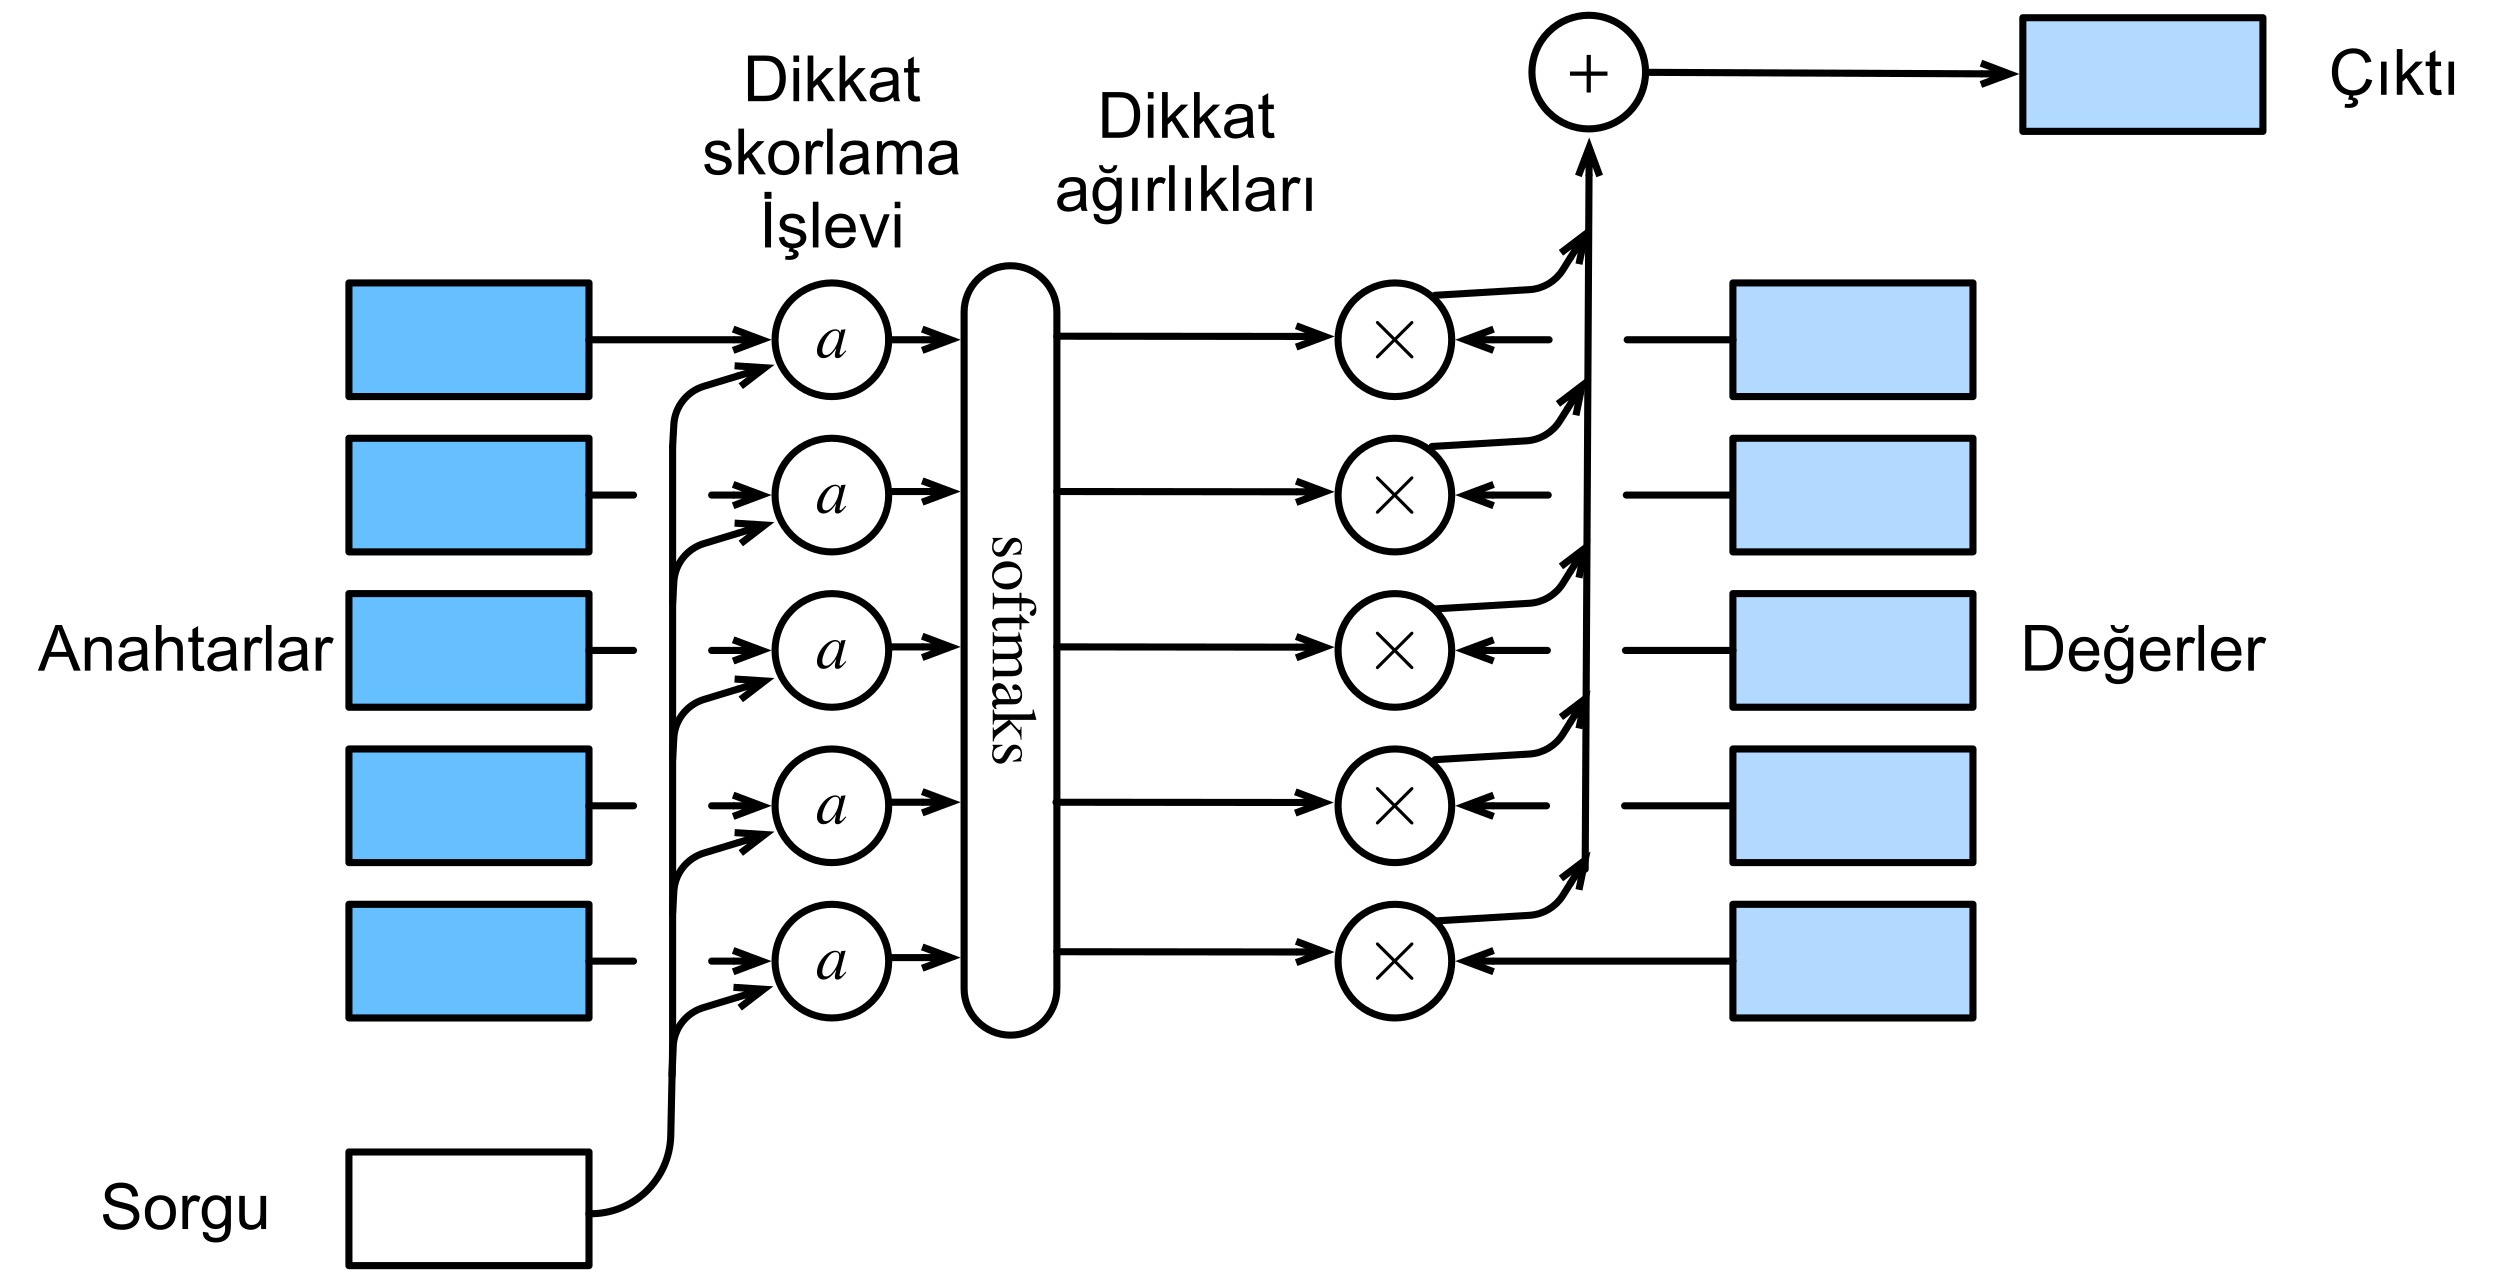 <?xml version="1.0" encoding="UTF-8"?>
<svg xmlns="http://www.w3.org/2000/svg" xmlns:xlink="http://www.w3.org/1999/xlink" width="440pt" height="226pt" viewBox="0 0 440 226" version="1.1">
<defs>
<clipPath id="clip1">
  <path d="M 242 56.25 L 249 56.25 L 249 63.418 L 242 63.418 Z M 242 56.25 "/>
</clipPath>
<clipPath id="clip2">
  <path d="M 242 83.75 L 249 83.75 L 249 90.762 L 242 90.762 Z M 242 83.75 "/>
</clipPath>
<clipPath id="clip3">
  <path d="M 242 138.195 L 249 138.195 L 249 145.445 L 242 145.445 Z M 242 138.195 "/>
</clipPath>
<clipPath id="clip4">
  <path d="M 242 165.539 L 249 165.539 L 249 172.5 L 242 172.5 Z M 242 165.539 "/>
</clipPath>
</defs>
<g id="surface1">
<path style="fill:none;stroke-width:1;stroke-linecap:round;stroke-linejoin:round;stroke:rgb(0%,0%,0%);stroke-opacity:1;stroke-miterlimit:10;" d="M 314.994 458.456 L 299.747 458.456 M 288.747 458.456 L 281.3 458.456 " transform="matrix(1.25,0,0,1.25,-88.75,-431.25)"/>
<path style="fill:none;stroke-width:1;stroke-linecap:butt;stroke-linejoin:miter;stroke:rgb(0%,0%,0%);stroke-opacity:1;stroke-miterlimit:10;" d="M 277.3 458.456 L 281.3 458.456 M 281.3 459.956 L 277.3 458.456 L 281.3 456.956 " transform="matrix(1.25,0,0,1.25,-88.75,-431.25)"/>
<path style="fill:none;stroke-width:1;stroke-linecap:round;stroke-linejoin:round;stroke:rgb(0%,0%,0%);stroke-opacity:1;stroke-miterlimit:10;" d="M 314.994 414.706 L 299.988 414.706 M 288.988 414.706 L 281.3 414.706 " transform="matrix(1.25,0,0,1.25,-88.75,-431.25)"/>
<path style="fill:none;stroke-width:1;stroke-linecap:butt;stroke-linejoin:miter;stroke:rgb(0%,0%,0%);stroke-opacity:1;stroke-miterlimit:10;" d="M 277.3 414.706 L 281.3 414.706 M 281.3 416.206 L 277.3 414.706 L 281.3 413.206 " transform="matrix(1.25,0,0,1.25,-88.75,-431.25)"/>
<path style=" stroke:none;fill-rule:nonzero;fill:rgb(69.804%,85.098%,100%);fill-opacity:1;" d="M 304.992 69.797 L 347.242 69.797 L 347.242 49.797 L 304.992 49.797 Z M 304.992 69.797 "/>
<path style="fill:none;stroke-width:1;stroke-linecap:round;stroke-linejoin:round;stroke:rgb(0%,0%,0%);stroke-opacity:1;stroke-miterlimit:10;" d="M 314.994 384.837 L 348.794 384.837 L 348.794 400.837 L 314.994 400.837 Z M 314.994 384.837 " transform="matrix(1.25,0,0,1.25,-88.75,-431.25)"/>
<path style=" stroke:none;fill-rule:nonzero;fill:rgb(69.804%,85.098%,100%);fill-opacity:1;" d="M 304.992 124.477 L 347.242 124.477 L 347.242 104.477 L 304.992 104.477 Z M 304.992 124.477 "/>
<path style="fill:none;stroke-width:1;stroke-linecap:round;stroke-linejoin:round;stroke:rgb(0%,0%,0%);stroke-opacity:1;stroke-miterlimit:10;" d="M 314.994 428.581 L 348.794 428.581 L 348.794 444.581 L 314.994 444.581 Z M 314.994 428.581 " transform="matrix(1.25,0,0,1.25,-88.75,-431.25)"/>
<path style=" stroke:none;fill-rule:nonzero;fill:rgb(69.804%,85.098%,100%);fill-opacity:1;" d="M 304.992 179.16 L 347.242 179.16 L 347.242 159.16 L 304.992 159.16 Z M 304.992 179.16 "/>
<path style="fill:none;stroke-width:1;stroke-linecap:round;stroke-linejoin:round;stroke:rgb(0%,0%,0%);stroke-opacity:1;stroke-miterlimit:10;" d="M 314.994 472.328 L 348.794 472.328 L 348.794 488.328 L 314.994 488.328 Z M 314.994 472.328 " transform="matrix(1.25,0,0,1.25,-88.75,-431.25)"/>
<path style=" stroke:none;fill-rule:nonzero;fill:rgb(69.804%,85.098%,100%);fill-opacity:1;" d="M 304.992 151.82 L 347.242 151.82 L 347.242 131.82 L 304.992 131.82 Z M 304.992 151.82 "/>
<path style="fill:none;stroke-width:1;stroke-linecap:round;stroke-linejoin:round;stroke:rgb(0%,0%,0%);stroke-opacity:1;stroke-miterlimit:10;" d="M 314.994 450.456 L 348.794 450.456 L 348.794 466.456 L 314.994 466.456 Z M 314.994 450.456 " transform="matrix(1.25,0,0,1.25,-88.75,-431.25)"/>
<path style=" stroke:none;fill-rule:nonzero;fill:rgb(69.804%,85.098%,100%);fill-opacity:1;" d="M 304.992 97.133 L 347.242 97.133 L 347.242 77.133 L 304.992 77.133 Z M 304.992 97.133 "/>
<path style="fill:none;stroke-width:1;stroke-linecap:round;stroke-linejoin:round;stroke:rgb(0%,0%,0%);stroke-opacity:1;stroke-miterlimit:10;" d="M 314.994 406.706 L 348.794 406.706 L 348.794 422.706 L 314.994 422.706 Z M 314.994 406.706 " transform="matrix(1.25,0,0,1.25,-88.75,-431.25)"/>
<path style="fill:none;stroke-width:1;stroke-linecap:round;stroke-linejoin:round;stroke:rgb(0%,0%,0%);stroke-opacity:1;stroke-miterlimit:10;" d="M 314.994 392.837 L 300.109 392.837 M 289.109 392.837 L 281.3 392.837 " transform="matrix(1.25,0,0,1.25,-88.75,-431.25)"/>
<path style="fill:none;stroke-width:1;stroke-linecap:butt;stroke-linejoin:miter;stroke:rgb(0%,0%,0%);stroke-opacity:1;stroke-miterlimit:10;" d="M 277.3 392.837 L 281.3 392.837 M 281.3 394.337 L 277.3 392.837 L 281.3 391.337 " transform="matrix(1.25,0,0,1.25,-88.75,-431.25)"/>
<path style="fill:none;stroke-width:1;stroke-linecap:round;stroke-linejoin:round;stroke:rgb(0%,0%,0%);stroke-opacity:1;stroke-miterlimit:10;" d="M 314.994 436.581 L 299.869 436.581 M 288.869 436.581 L 281.3 436.581 " transform="matrix(1.25,0,0,1.25,-88.75,-431.25)"/>
<path style="fill:none;stroke-width:1;stroke-linecap:butt;stroke-linejoin:miter;stroke:rgb(0%,0%,0%);stroke-opacity:1;stroke-miterlimit:10;" d="M 277.3 436.581 L 281.3 436.581 M 281.3 438.081 L 277.3 436.581 L 281.3 435.081 " transform="matrix(1.25,0,0,1.25,-88.75,-431.25)"/>
<path style=" stroke:none;fill-rule:nonzero;fill:rgb(40%,74.902%,100%);fill-opacity:1;" d="M 61.41 69.797 L 103.664 69.797 L 103.664 49.797 L 61.41 49.797 Z M 61.41 69.797 "/>
<path style="fill:none;stroke-width:1;stroke-linecap:round;stroke-linejoin:round;stroke:rgb(0%,0%,0%);stroke-opacity:1;stroke-miterlimit:10;" d="M 120.128 384.837 L 153.931 384.837 L 153.931 400.837 L 120.128 400.837 Z M 120.128 384.837 " transform="matrix(1.25,0,0,1.25,-88.75,-431.25)"/>
<path style="fill:none;stroke-width:1;stroke-linecap:round;stroke-linejoin:round;stroke:rgb(0%,0%,0%);stroke-opacity:1;stroke-miterlimit:10;" d="M 153.931 392.837 L 174.225 392.837 " transform="matrix(1.25,0,0,1.25,-88.75,-431.25)"/>
<path style="fill:none;stroke-width:1;stroke-linecap:butt;stroke-linejoin:miter;stroke:rgb(0%,0%,0%);stroke-opacity:1;stroke-miterlimit:10;" d="M 178.225 392.837 L 174.225 392.837 M 174.225 391.337 L 178.225 392.837 L 174.225 394.337 " transform="matrix(1.25,0,0,1.25,-88.75,-431.25)"/>
<path style=" stroke:none;fill-rule:nonzero;fill:rgb(40%,74.902%,100%);fill-opacity:1;" d="M 61.41 124.477 L 103.664 124.477 L 103.664 104.477 L 61.41 104.477 Z M 61.41 124.477 "/>
<path style="fill:none;stroke-width:1;stroke-linecap:round;stroke-linejoin:round;stroke:rgb(0%,0%,0%);stroke-opacity:1;stroke-miterlimit:10;" d="M 120.128 428.581 L 153.931 428.581 L 153.931 444.581 L 120.128 444.581 Z M 120.128 428.581 " transform="matrix(1.25,0,0,1.25,-88.75,-431.25)"/>
<path style=" stroke:none;fill-rule:nonzero;fill:rgb(40%,74.902%,100%);fill-opacity:1;" d="M 61.41 179.16 L 103.664 179.16 L 103.664 159.16 L 61.41 159.16 Z M 61.41 179.16 "/>
<path style="fill:none;stroke-width:1;stroke-linecap:round;stroke-linejoin:round;stroke:rgb(0%,0%,0%);stroke-opacity:1;stroke-miterlimit:10;" d="M 120.128 472.328 L 153.931 472.328 L 153.931 488.328 L 120.128 488.328 Z M 120.128 472.328 " transform="matrix(1.25,0,0,1.25,-88.75,-431.25)"/>
<path style="fill:none;stroke-width:1;stroke-linecap:round;stroke-linejoin:round;stroke:rgb(0%,0%,0%);stroke-opacity:1;stroke-miterlimit:10;" d="M 120.128 507.2 L 153.931 507.2 L 153.931 523.2 L 120.128 523.2 Z M 120.128 507.2 " transform="matrix(1.25,0,0,1.25,-88.75,-431.25)"/>
<path style=" stroke:none;fill-rule:nonzero;fill:rgb(0%,0%,0%);fill-opacity:1;" d="M 6.66 118.043 L 9.766 109.996 L 10.898 109.996 L 14.199 118.043 L 12.988 118.043 L 12.051 115.602 L 8.672 115.602 L 7.793 118.043 Z M 8.984 114.742 L 11.719 114.742 L 10.879 112.496 C 10.613 111.824 10.43 111.266 10.312 110.836 C 10.203 111.359 10.059 111.871 9.863 112.379 Z M 8.984 114.742 "/>
<path style=" stroke:none;fill-rule:nonzero;fill:rgb(0%,0%,0%);fill-opacity:1;" d="M 14.926 118.043 L 14.926 112.203 L 15.824 112.203 L 15.824 113.043 C 16.238 112.41 16.859 112.086 17.68 112.086 C 18.031 112.086 18.348 112.156 18.637 112.281 C 18.934 112.398 19.152 112.566 19.301 112.77 C 19.441 112.965 19.543 113.211 19.613 113.492 C 19.652 113.68 19.672 113.996 19.672 114.449 L 19.672 118.043 L 18.676 118.043 L 18.676 114.488 C 18.676 114.09 18.637 113.785 18.559 113.59 C 18.48 113.395 18.344 113.238 18.148 113.121 C 17.953 112.996 17.723 112.926 17.465 112.926 C 17.043 112.926 16.684 113.062 16.371 113.336 C 16.066 113.602 15.922 114.109 15.922 114.859 L 15.922 118.043 Z M 14.926 118.043 "/>
<path style=" stroke:none;fill-rule:nonzero;fill:rgb(0%,0%,0%);fill-opacity:1;" d="M 24.988 117.32 C 24.625 117.633 24.273 117.859 23.934 117.984 C 23.594 118.113 23.23 118.18 22.84 118.18 C 22.203 118.18 21.707 118.023 21.355 117.711 C 21.016 117.398 20.848 117 20.848 116.5 C 20.848 116.219 20.914 115.953 21.043 115.719 C 21.172 115.484 21.344 115.301 21.551 115.152 C 21.758 115.012 21.992 114.898 22.254 114.82 C 22.449 114.781 22.742 114.738 23.133 114.684 C 23.941 114.598 24.531 114.48 24.91 114.332 C 24.91 114.207 24.91 114.117 24.91 114.078 C 24.91 113.68 24.82 113.395 24.637 113.238 C 24.375 113.004 24 112.887 23.504 112.887 C 23.035 112.887 22.691 112.977 22.469 113.141 C 22.246 113.297 22.086 113.586 21.98 114 L 21.023 113.883 C 21.102 113.469 21.238 113.137 21.434 112.887 C 21.641 112.629 21.934 112.434 22.312 112.301 C 22.703 112.16 23.145 112.086 23.641 112.086 C 24.148 112.086 24.551 112.145 24.852 112.262 C 25.164 112.379 25.391 112.531 25.535 112.711 C 25.691 112.883 25.797 113.102 25.848 113.375 C 25.887 113.547 25.906 113.844 25.906 114.273 L 25.906 115.602 C 25.906 116.516 25.926 117.098 25.965 117.34 C 26.004 117.59 26.09 117.824 26.219 118.043 L 25.184 118.043 C 25.078 117.84 25.016 117.594 24.988 117.32 Z M 24.91 115.113 C 24.547 115.262 24.004 115.383 23.289 115.484 C 22.887 115.555 22.598 115.621 22.43 115.699 C 22.262 115.77 22.129 115.871 22.039 116.012 C 21.949 116.16 21.902 116.316 21.902 116.48 C 21.902 116.746 22 116.965 22.195 117.145 C 22.391 117.316 22.684 117.398 23.074 117.398 C 23.453 117.398 23.789 117.316 24.09 117.145 C 24.391 116.98 24.609 116.75 24.754 116.461 C 24.859 116.242 24.91 115.914 24.91 115.484 Z M 24.91 115.113 "/>
<path style=" stroke:none;fill-rule:nonzero;fill:rgb(0%,0%,0%);fill-opacity:1;" d="M 27.438 118.043 L 27.438 109.996 L 28.434 109.996 L 28.434 112.887 C 28.887 112.355 29.469 112.086 30.172 112.086 C 30.602 112.086 30.973 112.176 31.285 112.34 C 31.609 112.512 31.836 112.746 31.969 113.043 C 32.109 113.348 32.184 113.781 32.184 114.352 L 32.184 118.043 L 31.207 118.043 L 31.207 114.352 C 31.207 113.859 31.094 113.504 30.875 113.277 C 30.664 113.043 30.367 112.926 29.977 112.926 C 29.676 112.926 29.395 113.004 29.137 113.16 C 28.875 113.309 28.691 113.508 28.59 113.766 C 28.484 114.031 28.434 114.391 28.434 114.859 L 28.434 118.043 Z M 27.438 118.043 "/>
<path style=" stroke:none;fill-rule:nonzero;fill:rgb(0%,0%,0%);fill-opacity:1;" d="M 35.863 117.164 L 36 118.023 C 35.711 118.086 35.465 118.121 35.258 118.121 C 34.891 118.121 34.613 118.062 34.418 117.945 C 34.223 117.828 34.078 117.684 33.988 117.496 C 33.91 117.316 33.871 116.93 33.871 116.344 L 33.871 112.984 L 33.148 112.984 L 33.148 112.203 L 33.871 112.203 L 33.871 110.758 L 34.867 110.172 L 34.867 112.203 L 35.863 112.203 L 35.863 112.984 L 34.867 112.984 L 34.867 116.383 C 34.867 116.672 34.879 116.852 34.906 116.93 C 34.945 117.008 35.004 117.078 35.082 117.125 C 35.16 117.18 35.27 117.203 35.414 117.203 C 35.531 117.203 35.68 117.195 35.863 117.164 Z M 35.863 117.164 "/>
<path style=" stroke:none;fill-rule:nonzero;fill:rgb(0%,0%,0%);fill-opacity:1;" d="M 40.629 117.32 C 40.262 117.633 39.91 117.859 39.574 117.984 C 39.234 118.113 38.871 118.18 38.48 118.18 C 37.84 118.18 37.348 118.023 36.996 117.711 C 36.656 117.398 36.488 117 36.488 116.5 C 36.488 116.219 36.551 115.953 36.684 115.719 C 36.812 115.484 36.98 115.301 37.191 115.152 C 37.398 115.012 37.633 114.898 37.895 114.82 C 38.09 114.781 38.383 114.738 38.773 114.684 C 39.578 114.598 40.172 114.48 40.551 114.332 C 40.551 114.207 40.551 114.117 40.551 114.078 C 40.551 113.68 40.457 113.395 40.277 113.238 C 40.016 113.004 39.637 112.887 39.145 112.887 C 38.676 112.887 38.328 112.977 38.109 113.141 C 37.887 113.297 37.723 113.586 37.621 114 L 36.664 113.883 C 36.742 113.469 36.879 113.137 37.074 112.887 C 37.281 112.629 37.574 112.434 37.953 112.301 C 38.344 112.16 38.785 112.086 39.281 112.086 C 39.789 112.086 40.191 112.145 40.492 112.262 C 40.805 112.379 41.031 112.531 41.176 112.711 C 41.332 112.883 41.434 113.102 41.488 113.375 C 41.527 113.547 41.547 113.844 41.547 114.273 L 41.547 115.602 C 41.547 116.516 41.566 117.098 41.605 117.34 C 41.645 117.59 41.727 117.824 41.859 118.043 L 40.824 118.043 C 40.719 117.84 40.652 117.594 40.629 117.32 Z M 40.551 115.113 C 40.184 115.262 39.645 115.383 38.93 115.484 C 38.523 115.555 38.238 115.621 38.07 115.699 C 37.898 115.77 37.77 115.871 37.68 116.012 C 37.586 116.16 37.543 116.316 37.543 116.48 C 37.543 116.746 37.641 116.965 37.836 117.145 C 38.031 117.316 38.324 117.398 38.715 117.398 C 39.09 117.398 39.43 117.316 39.73 117.145 C 40.027 116.98 40.25 116.75 40.395 116.461 C 40.496 116.242 40.551 115.914 40.551 115.484 Z M 40.551 115.113 "/>
<path style=" stroke:none;fill-rule:nonzero;fill:rgb(0%,0%,0%);fill-opacity:1;" d="M 43.059 118.043 L 43.059 112.203 L 43.957 112.203 L 43.957 113.102 C 44.176 112.688 44.387 112.414 44.582 112.281 C 44.777 112.156 44.992 112.086 45.227 112.086 C 45.551 112.086 45.891 112.195 46.242 112.398 L 45.891 113.316 C 45.656 113.176 45.414 113.102 45.168 113.102 C 44.957 113.102 44.762 113.172 44.582 113.297 C 44.41 113.43 44.289 113.609 44.211 113.844 C 44.105 114.195 44.055 114.582 44.055 114.996 L 44.055 118.043 Z M 43.059 118.043 "/>
<path style=" stroke:none;fill-rule:nonzero;fill:rgb(0%,0%,0%);fill-opacity:1;" d="M 46.805 118.043 L 46.805 109.996 L 47.781 109.996 L 47.781 118.043 Z M 46.805 118.043 "/>
<path style=" stroke:none;fill-rule:nonzero;fill:rgb(0%,0%,0%);fill-opacity:1;" d="M 53.133 117.32 C 52.766 117.633 52.414 117.859 52.078 117.984 C 51.738 118.113 51.375 118.18 50.984 118.18 C 50.344 118.18 49.852 118.023 49.5 117.711 C 49.16 117.398 48.992 117 48.992 116.5 C 48.992 116.219 49.055 115.953 49.188 115.719 C 49.316 115.484 49.484 115.301 49.695 115.152 C 49.902 115.012 50.137 114.898 50.398 114.82 C 50.594 114.781 50.887 114.738 51.277 114.684 C 52.082 114.598 52.676 114.48 53.055 114.332 C 53.055 114.207 53.055 114.117 53.055 114.078 C 53.055 113.68 52.961 113.395 52.781 113.238 C 52.52 113.004 52.141 112.887 51.648 112.887 C 51.18 112.887 50.832 112.977 50.613 113.141 C 50.391 113.297 50.227 113.586 50.125 114 L 49.168 113.883 C 49.246 113.469 49.383 113.137 49.578 112.887 C 49.785 112.629 50.078 112.434 50.457 112.301 C 50.848 112.16 51.289 112.086 51.785 112.086 C 52.293 112.086 52.695 112.145 52.996 112.262 C 53.309 112.379 53.535 112.531 53.68 112.711 C 53.836 112.883 53.938 113.102 53.992 113.375 C 54.031 113.547 54.051 113.844 54.051 114.273 L 54.051 115.602 C 54.051 116.516 54.07 117.098 54.109 117.34 C 54.148 117.59 54.23 117.824 54.363 118.043 L 53.328 118.043 C 53.223 117.84 53.156 117.594 53.133 117.32 Z M 53.055 115.113 C 52.688 115.262 52.148 115.383 51.434 115.484 C 51.027 115.555 50.742 115.621 50.574 115.699 C 50.402 115.77 50.273 115.871 50.184 116.012 C 50.09 116.16 50.047 116.316 50.047 116.48 C 50.047 116.746 50.145 116.965 50.34 117.145 C 50.535 117.316 50.828 117.398 51.219 117.398 C 51.594 117.398 51.934 117.316 52.234 117.145 C 52.531 116.98 52.754 116.75 52.898 116.461 C 53 116.242 53.055 115.914 53.055 115.484 Z M 53.055 115.113 "/>
<path style=" stroke:none;fill-rule:nonzero;fill:rgb(0%,0%,0%);fill-opacity:1;" d="M 55.562 118.043 L 55.562 112.203 L 56.461 112.203 L 56.461 113.102 C 56.68 112.688 56.891 112.414 57.086 112.281 C 57.281 112.156 57.496 112.086 57.73 112.086 C 58.051 112.086 58.395 112.195 58.746 112.398 L 58.395 113.316 C 58.16 113.176 57.914 113.102 57.672 113.102 C 57.461 113.102 57.266 113.172 57.086 113.297 C 56.914 113.43 56.793 113.609 56.715 113.844 C 56.605 114.195 56.559 114.582 56.559 114.996 L 56.559 118.043 Z M 55.562 118.043 "/>
<path style=" stroke:none;fill-rule:nonzero;fill:rgb(0%,0%,0%);fill-opacity:1;" d="M 18.129 213.738 L 19.125 213.641 C 19.172 214.047 19.285 214.379 19.457 214.637 C 19.637 214.898 19.91 215.105 20.277 215.262 C 20.637 215.418 21.047 215.496 21.508 215.496 C 21.906 215.496 22.27 215.438 22.582 215.32 C 22.895 215.203 23.129 215.043 23.285 214.832 C 23.441 214.613 23.52 214.379 23.52 214.129 C 23.52 213.883 23.441 213.668 23.285 213.484 C 23.137 213.289 22.898 213.129 22.562 212.996 C 22.352 212.906 21.879 212.777 21.137 212.605 C 20.395 212.426 19.871 212.254 19.574 212.098 C 19.191 211.902 18.91 211.656 18.715 211.355 C 18.527 211.059 18.441 210.719 18.441 210.34 C 18.441 209.938 18.547 209.559 18.773 209.207 C 19.008 208.855 19.344 208.59 19.789 208.406 C 20.227 208.227 20.727 208.133 21.273 208.133 C 21.867 208.133 22.395 208.23 22.855 208.426 C 23.309 208.609 23.656 208.891 23.891 209.266 C 24.133 209.645 24.27 210.066 24.301 210.535 L 23.266 210.613 C 23.211 210.105 23.031 209.723 22.719 209.461 C 22.406 209.203 21.938 209.07 21.312 209.07 C 20.672 209.07 20.203 209.188 19.906 209.422 C 19.602 209.656 19.457 209.945 19.457 210.281 C 19.457 210.57 19.559 210.805 19.77 210.984 C 19.973 211.18 20.512 211.375 21.371 211.57 C 22.238 211.766 22.84 211.938 23.168 212.078 C 23.637 212.289 23.977 212.562 24.203 212.898 C 24.422 213.227 24.535 213.609 24.535 214.051 C 24.535 214.469 24.406 214.871 24.164 215.262 C 23.914 215.641 23.562 215.934 23.109 216.141 C 22.648 216.344 22.137 216.453 21.566 216.453 C 20.832 216.453 20.223 216.344 19.73 216.141 C 19.23 215.922 18.84 215.602 18.559 215.184 C 18.285 214.754 18.137 214.273 18.129 213.738 Z M 18.129 213.738 "/>
<path style=" stroke:none;fill-rule:nonzero;fill:rgb(0%,0%,0%);fill-opacity:1;" d="M 25.496 213.406 C 25.496 212.328 25.793 211.527 26.395 211.004 C 26.902 210.574 27.512 210.359 28.23 210.359 C 29.035 210.359 29.695 210.621 30.203 211.141 C 30.711 211.664 30.965 212.387 30.965 213.309 C 30.965 214.066 30.848 214.656 30.613 215.086 C 30.387 215.516 30.066 215.855 29.637 216.102 C 29.207 216.336 28.738 216.453 28.23 216.453 C 27.41 216.453 26.746 216.195 26.238 215.672 C 25.738 215.141 25.496 214.383 25.496 213.406 Z M 26.512 213.406 C 26.512 214.148 26.672 214.711 27 215.086 C 27.32 215.453 27.73 215.633 28.23 215.633 C 28.723 215.633 29.133 215.453 29.461 215.086 C 29.781 214.711 29.949 214.137 29.949 213.367 C 29.949 212.652 29.781 212.105 29.461 211.727 C 29.133 211.352 28.723 211.16 28.23 211.16 C 27.73 211.16 27.32 211.352 27 211.727 C 26.672 212.094 26.512 212.652 26.512 213.406 Z M 26.512 213.406 "/>
<path style=" stroke:none;fill-rule:nonzero;fill:rgb(0%,0%,0%);fill-opacity:1;" d="M 32.105 216.316 L 32.105 210.477 L 33.004 210.477 L 33.004 211.375 C 33.223 210.961 33.434 210.688 33.629 210.555 C 33.824 210.426 34.039 210.359 34.273 210.359 C 34.594 210.359 34.938 210.465 35.289 210.672 L 34.938 211.59 C 34.703 211.449 34.457 211.375 34.215 211.375 C 34.004 211.375 33.809 211.441 33.629 211.57 C 33.457 211.703 33.336 211.883 33.258 212.117 C 33.148 212.469 33.102 212.855 33.102 213.27 L 33.102 216.316 Z M 32.105 216.316 "/>
<path style=" stroke:none;fill-rule:nonzero;fill:rgb(0%,0%,0%);fill-opacity:1;" d="M 35.695 216.805 L 36.652 216.941 C 36.691 217.238 36.797 217.453 36.984 217.586 C 37.227 217.766 37.57 217.859 38 217.859 C 38.453 217.859 38.805 217.766 39.055 217.586 C 39.297 217.398 39.469 217.145 39.562 216.824 C 39.609 216.613 39.629 216.195 39.621 215.555 C 39.191 216.062 38.652 216.316 38.02 216.316 C 37.207 216.316 36.582 216.031 36.145 215.457 C 35.715 214.871 35.5 214.176 35.5 213.367 C 35.5 212.809 35.598 212.293 35.793 211.824 C 35.996 211.355 36.289 211 36.672 210.75 C 37.047 210.492 37.496 210.359 38.02 210.359 C 38.707 210.359 39.273 210.633 39.719 211.18 L 39.719 210.477 L 40.637 210.477 L 40.637 215.516 C 40.637 216.422 40.539 217.066 40.344 217.449 C 40.156 217.824 39.863 218.121 39.465 218.348 C 39.074 218.566 38.586 218.68 38 218.68 C 37.297 218.68 36.73 218.523 36.301 218.211 C 35.879 217.898 35.68 217.43 35.695 216.805 Z M 36.516 213.289 C 36.516 214.059 36.66 214.617 36.965 214.969 C 37.262 215.32 37.637 215.496 38.098 215.496 C 38.551 215.496 38.938 215.32 39.25 214.969 C 39.562 214.617 39.719 214.07 39.719 213.328 C 39.719 212.613 39.551 212.074 39.23 211.707 C 38.918 211.344 38.535 211.16 38.098 211.16 C 37.652 211.16 37.277 211.344 36.965 211.707 C 36.66 212.059 36.516 212.586 36.516 213.289 Z M 36.516 213.289 "/>
<path style=" stroke:none;fill-rule:nonzero;fill:rgb(0%,0%,0%);fill-opacity:1;" d="M 45.957 216.316 L 45.957 215.457 C 45.496 216.121 44.883 216.453 44.102 216.453 C 43.758 216.453 43.441 216.383 43.145 216.258 C 42.84 216.117 42.617 215.945 42.461 215.75 C 42.312 215.555 42.215 215.316 42.168 215.027 C 42.129 214.832 42.109 214.52 42.109 214.09 L 42.109 210.477 L 43.086 210.477 L 43.086 213.719 C 43.086 214.242 43.109 214.586 43.164 214.754 C 43.211 215.016 43.34 215.223 43.535 215.379 C 43.738 215.523 43.992 215.594 44.297 215.594 C 44.594 215.594 44.871 215.523 45.137 215.379 C 45.395 215.223 45.574 215.016 45.684 214.754 C 45.785 214.496 45.84 214.109 45.84 213.602 L 45.84 210.477 L 46.836 210.477 L 46.836 216.316 Z M 45.957 216.316 "/>
<path style=" stroke:none;fill-rule:nonzero;fill:rgb(0%,0%,0%);fill-opacity:1;" d="M 356.434 118.043 L 356.434 109.996 L 359.207 109.996 C 359.84 109.996 360.324 110.035 360.652 110.113 C 361.105 110.223 361.496 110.406 361.824 110.68 C 362.254 111.047 362.57 111.512 362.781 112.066 C 362.984 112.613 363.094 113.254 363.094 113.98 C 363.094 114.598 363.02 115.133 362.879 115.602 C 362.73 116.07 362.551 116.461 362.332 116.773 C 362.105 117.086 361.863 117.336 361.59 117.516 C 361.324 117.688 361.008 117.82 360.633 117.906 C 360.266 118 359.836 118.043 359.344 118.043 Z M 357.508 117.086 L 359.227 117.086 C 359.758 117.086 360.172 117.043 360.477 116.949 C 360.773 116.848 361.012 116.707 361.199 116.52 C 361.441 116.277 361.637 115.934 361.785 115.504 C 361.926 115.074 362 114.562 362 113.961 C 362 113.117 361.863 112.473 361.59 112.027 C 361.316 111.574 360.973 111.266 360.574 111.109 C 360.285 110.992 359.832 110.934 359.207 110.934 L 357.508 110.934 Z M 357.508 117.086 "/>
<path style=" stroke:none;fill-rule:nonzero;fill:rgb(0%,0%,0%);fill-opacity:1;" d="M 368.426 116.168 L 369.461 116.285 C 369.289 116.887 368.98 117.355 368.543 117.691 C 368.113 118.02 367.555 118.18 366.883 118.18 C 366.031 118.18 365.359 117.922 364.852 117.398 C 364.352 116.867 364.109 116.125 364.109 115.172 C 364.109 114.195 364.363 113.445 364.871 112.906 C 365.379 112.359 366.031 112.086 366.844 112.086 C 367.625 112.086 368.254 112.355 368.738 112.887 C 369.23 113.41 369.48 114.152 369.48 115.113 C 369.48 115.184 369.48 115.27 369.48 115.387 L 365.125 115.387 C 365.164 116.027 365.344 116.516 365.672 116.852 C 365.992 117.195 366.402 117.359 366.902 117.359 C 367.262 117.359 367.57 117.273 367.82 117.086 C 368.078 116.891 368.277 116.59 368.426 116.168 Z M 365.184 114.566 L 368.445 114.566 C 368.406 114.074 368.277 113.703 368.074 113.453 C 367.762 113.078 367.352 112.887 366.844 112.887 C 366.383 112.887 366.004 113.043 365.691 113.355 C 365.387 113.66 365.223 114.059 365.184 114.566 Z M 365.184 114.566 "/>
<path style=" stroke:none;fill-rule:nonzero;fill:rgb(0%,0%,0%);fill-opacity:1;" d="M 370.52 118.531 L 371.477 118.668 C 371.516 118.965 371.625 119.18 371.809 119.312 C 372.055 119.492 372.395 119.586 372.824 119.586 C 373.281 119.586 373.633 119.492 373.879 119.312 C 374.125 119.129 374.297 118.875 374.387 118.551 C 374.438 118.34 374.457 117.922 374.445 117.281 C 374.016 117.789 373.48 118.043 372.844 118.043 C 372.035 118.043 371.41 117.762 370.969 117.184 C 370.539 116.598 370.324 115.906 370.324 115.094 C 370.324 114.539 370.422 114.02 370.617 113.551 C 370.824 113.082 371.117 112.727 371.496 112.477 C 371.875 112.219 372.324 112.086 372.844 112.086 C 373.535 112.086 374.102 112.359 374.543 112.906 L 374.543 112.203 L 375.461 112.203 L 375.461 117.242 C 375.461 118.152 375.363 118.797 375.168 119.176 C 374.984 119.551 374.691 119.852 374.289 120.074 C 373.898 120.293 373.41 120.406 372.824 120.406 C 372.121 120.406 371.555 120.25 371.125 119.938 C 370.707 119.625 370.508 119.156 370.52 118.531 Z M 371.34 115.016 C 371.34 115.789 371.488 116.344 371.789 116.695 C 372.09 117.047 372.465 117.223 372.922 117.223 C 373.379 117.223 373.762 117.047 374.074 116.695 C 374.387 116.344 374.543 115.797 374.543 115.055 C 374.543 114.344 374.379 113.801 374.055 113.434 C 373.742 113.074 373.363 112.887 372.922 112.887 C 372.48 112.887 372.102 113.074 371.789 113.434 C 371.488 113.785 371.34 114.312 371.34 115.016 Z M 374.035 109.996 L 374.699 109.996 C 374.648 110.457 374.477 110.809 374.191 111.051 C 373.918 111.301 373.547 111.422 373.078 111.422 C 372.609 111.422 372.23 111.305 371.945 111.07 C 371.672 110.828 371.508 110.465 371.457 109.996 L 372.141 109.996 C 372.18 110.246 372.277 110.438 372.434 110.562 C 372.59 110.68 372.797 110.738 373.059 110.738 C 373.344 110.738 373.566 110.68 373.723 110.562 C 373.879 110.445 373.984 110.262 374.035 109.996 Z M 374.035 109.996 "/>
<path style=" stroke:none;fill-rule:nonzero;fill:rgb(0%,0%,0%);fill-opacity:1;" d="M 380.938 116.168 L 381.973 116.285 C 381.805 116.887 381.496 117.355 381.055 117.691 C 380.625 118.02 380.07 118.18 379.395 118.18 C 378.547 118.18 377.871 117.922 377.363 117.398 C 376.867 116.867 376.621 116.125 376.621 115.172 C 376.621 114.195 376.875 113.445 377.383 112.906 C 377.891 112.359 378.547 112.086 379.355 112.086 C 380.137 112.086 380.77 112.355 381.25 112.887 C 381.746 113.41 381.992 114.152 381.992 115.113 C 381.992 115.184 381.992 115.27 381.992 115.387 L 377.637 115.387 C 377.676 116.027 377.859 116.516 378.184 116.852 C 378.508 117.195 378.918 117.359 379.414 117.359 C 379.777 117.359 380.086 117.273 380.332 117.086 C 380.594 116.891 380.793 116.59 380.938 116.168 Z M 377.695 114.566 L 380.957 114.566 C 380.918 114.074 380.793 113.703 380.586 113.453 C 380.273 113.078 379.863 112.887 379.355 112.887 C 378.898 112.887 378.516 113.043 378.203 113.355 C 377.902 113.66 377.734 114.059 377.695 114.566 Z M 377.695 114.566 "/>
<path style=" stroke:none;fill-rule:nonzero;fill:rgb(0%,0%,0%);fill-opacity:1;" d="M 383.191 118.043 L 383.191 112.203 L 384.09 112.203 L 384.09 113.102 C 384.309 112.688 384.52 112.414 384.715 112.281 C 384.91 112.156 385.125 112.086 385.359 112.086 C 385.684 112.086 386.023 112.195 386.375 112.398 L 386.023 113.316 C 385.789 113.176 385.547 113.102 385.301 113.102 C 385.09 113.102 384.895 113.172 384.715 113.297 C 384.543 113.43 384.422 113.609 384.344 113.844 C 384.238 114.195 384.188 114.582 384.188 114.996 L 384.188 118.043 Z M 383.191 118.043 "/>
<path style=" stroke:none;fill-rule:nonzero;fill:rgb(0%,0%,0%);fill-opacity:1;" d="M 386.938 118.043 L 386.938 109.996 L 387.914 109.996 L 387.914 118.043 Z M 386.938 118.043 "/>
<path style=" stroke:none;fill-rule:nonzero;fill:rgb(0%,0%,0%);fill-opacity:1;" d="M 393.441 116.168 L 394.477 116.285 C 394.305 116.887 394 117.355 393.559 117.691 C 393.129 118.02 392.574 118.18 391.898 118.18 C 391.051 118.18 390.375 117.922 389.867 117.398 C 389.371 116.867 389.125 116.125 389.125 115.172 C 389.125 114.195 389.379 113.445 389.887 112.906 C 390.395 112.359 391.051 112.086 391.859 112.086 C 392.641 112.086 393.27 112.355 393.754 112.887 C 394.246 113.41 394.496 114.152 394.496 115.113 C 394.496 115.184 394.496 115.27 394.496 115.387 L 390.141 115.387 C 390.18 116.027 390.359 116.516 390.688 116.852 C 391.012 117.195 391.422 117.359 391.918 117.359 C 392.281 117.359 392.586 117.273 392.836 117.086 C 393.094 116.891 393.297 116.59 393.441 116.168 Z M 390.199 114.566 L 393.461 114.566 C 393.422 114.074 393.297 113.703 393.09 113.453 C 392.777 113.078 392.367 112.887 391.859 112.887 C 391.402 112.887 391.02 113.043 390.707 113.355 C 390.406 113.66 390.238 114.059 390.199 114.566 Z M 390.199 114.566 "/>
<path style=" stroke:none;fill-rule:nonzero;fill:rgb(0%,0%,0%);fill-opacity:1;" d="M 395.695 118.043 L 395.695 112.203 L 396.594 112.203 L 396.594 113.102 C 396.812 112.688 397.023 112.414 397.219 112.281 C 397.414 112.156 397.629 112.086 397.863 112.086 C 398.188 112.086 398.527 112.195 398.879 112.398 L 398.527 113.316 C 398.293 113.176 398.051 113.102 397.805 113.102 C 397.594 113.102 397.398 113.172 397.219 113.297 C 397.047 113.43 396.926 113.609 396.848 113.844 C 396.742 114.195 396.691 114.582 396.691 114.996 L 396.691 118.043 Z M 395.695 118.043 "/>
<path style=" stroke:none;fill-rule:nonzero;fill:rgb(40%,74.902%,100%);fill-opacity:1;" d="M 61.41 151.82 L 103.664 151.82 L 103.664 131.82 L 61.41 131.82 Z M 61.41 151.82 "/>
<path style="fill:none;stroke-width:1;stroke-linecap:round;stroke-linejoin:round;stroke:rgb(0%,0%,0%);stroke-opacity:1;stroke-miterlimit:10;" d="M 120.128 450.456 L 153.931 450.456 L 153.931 466.456 L 120.128 466.456 Z M 120.128 450.456 " transform="matrix(1.25,0,0,1.25,-88.75,-431.25)"/>
<path style=" stroke:none;fill-rule:nonzero;fill:rgb(40%,74.902%,100%);fill-opacity:1;" d="M 61.41 97.133 L 103.664 97.133 L 103.664 77.133 L 61.41 77.133 Z M 61.41 97.133 "/>
<path style="fill:none;stroke-width:1;stroke-linecap:round;stroke-linejoin:round;stroke:rgb(0%,0%,0%);stroke-opacity:1;stroke-miterlimit:10;" d="M 120.128 406.706 L 153.931 406.706 L 153.931 422.706 L 120.128 422.706 Z M 120.128 406.706 " transform="matrix(1.25,0,0,1.25,-88.75,-431.25)"/>
<path style="fill:none;stroke-width:1;stroke-linecap:round;stroke-linejoin:round;stroke:rgb(0%,0%,0%);stroke-opacity:1;stroke-miterlimit:10;" d="M 193.784 387.181 C 196.909 390.3 196.909 395.369 193.784 398.494 C 190.659 401.619 185.594 401.619 182.472 398.494 C 179.347 395.369 179.347 390.3 182.472 387.181 C 185.594 384.056 190.659 384.056 193.784 387.181 " transform="matrix(1.25,0,0,1.25,-88.75,-431.25)"/>
<path style=" stroke:none;fill-rule:nonzero;fill:rgb(0%,0%,0%);fill-opacity:1;" d="M 148.809 61.668 L 148.496 62 C 148.164 62.371 148.008 62.449 147.91 62.449 C 147.832 62.449 147.754 62.391 147.754 62.312 C 147.754 62.078 148.223 60.145 148.75 58.23 C 148.789 58.113 148.809 58.094 148.828 57.996 L 148.75 57.957 L 148.066 58.035 L 148.027 58.074 L 147.91 58.602 C 147.812 58.191 147.48 57.957 147.012 57.957 C 145.508 57.957 143.789 59.988 143.789 61.746 C 143.789 62.586 144.277 63.035 144.902 63.035 C 145.703 63.035 146.348 62.547 147.188 61.277 C 146.953 62.195 146.934 62.293 146.934 62.566 C 146.934 62.898 147.07 63.035 147.383 63.035 C 147.832 63.035 148.105 62.82 148.945 61.785 Z M 147.695 58.855 C 147.695 59.656 147.363 60.613 146.836 61.395 C 146.504 61.863 145.977 62.488 145.41 62.488 C 145 62.488 144.727 62.273 144.727 61.648 C 144.727 60.945 145.117 59.949 145.605 59.246 C 146.074 58.562 146.562 58.211 147.07 58.211 C 147.461 58.211 147.695 58.465 147.695 58.855 Z M 147.695 58.855 "/>
<path style="fill:none;stroke-width:1;stroke-linecap:round;stroke-linejoin:round;stroke:rgb(0%,0%,0%);stroke-opacity:1;stroke-miterlimit:10;" d="M 193.784 409.05 C 196.909 412.175 196.909 417.244 193.784 420.369 C 190.659 423.488 185.594 423.488 182.472 420.369 C 179.347 417.244 179.347 412.175 182.472 409.05 C 185.594 405.925 190.659 405.925 193.784 409.05 " transform="matrix(1.25,0,0,1.25,-88.75,-431.25)"/>
<path style=" stroke:none;fill-rule:nonzero;fill:rgb(0%,0%,0%);fill-opacity:1;" d="M 148.809 89.012 L 148.496 89.344 C 148.164 89.715 148.008 89.793 147.91 89.793 C 147.832 89.793 147.754 89.734 147.754 89.656 C 147.754 89.422 148.223 87.488 148.75 85.574 C 148.789 85.457 148.809 85.438 148.828 85.34 L 148.75 85.301 L 148.066 85.379 L 148.027 85.418 L 147.91 85.945 C 147.812 85.535 147.48 85.301 147.012 85.301 C 145.508 85.301 143.789 87.332 143.789 89.09 C 143.789 89.93 144.277 90.379 144.902 90.379 C 145.703 90.379 146.348 89.891 147.188 88.621 C 146.953 89.539 146.934 89.637 146.934 89.91 C 146.934 90.242 147.07 90.379 147.383 90.379 C 147.832 90.379 148.105 90.164 148.945 89.129 Z M 147.695 86.199 C 147.695 87 147.363 87.957 146.836 88.738 C 146.504 89.207 145.977 89.832 145.41 89.832 C 145 89.832 144.727 89.617 144.727 88.992 C 144.727 88.289 145.117 87.293 145.605 86.59 C 146.074 85.906 146.562 85.555 147.07 85.555 C 147.461 85.555 147.695 85.809 147.695 86.199 Z M 147.695 86.199 "/>
<path style="fill:none;stroke-width:1;stroke-linecap:round;stroke-linejoin:round;stroke:rgb(0%,0%,0%);stroke-opacity:1;stroke-miterlimit:10;" d="M 193.784 430.925 C 196.909 434.05 196.909 439.113 193.784 442.238 C 190.659 445.363 185.594 445.363 182.472 442.238 C 179.347 439.113 179.347 434.05 182.472 430.925 C 185.594 427.8 190.659 427.8 193.784 430.925 " transform="matrix(1.25,0,0,1.25,-88.75,-431.25)"/>
<path style=" stroke:none;fill-rule:nonzero;fill:rgb(0%,0%,0%);fill-opacity:1;" d="M 148.809 116.352 L 148.496 116.684 C 148.164 117.055 148.008 117.133 147.91 117.133 C 147.832 117.133 147.754 117.074 147.754 116.996 C 147.754 116.762 148.223 114.828 148.75 112.914 C 148.789 112.797 148.809 112.777 148.828 112.68 L 148.75 112.641 L 148.066 112.719 L 148.027 112.758 L 147.91 113.285 C 147.812 112.875 147.48 112.641 147.012 112.641 C 145.508 112.641 143.789 114.672 143.789 116.43 C 143.789 117.27 144.277 117.719 144.902 117.719 C 145.703 117.719 146.348 117.23 147.188 115.961 C 146.953 116.879 146.934 116.977 146.934 117.25 C 146.934 117.582 147.07 117.719 147.383 117.719 C 147.832 117.719 148.105 117.504 148.945 116.469 Z M 147.695 113.539 C 147.695 114.34 147.363 115.297 146.836 116.078 C 146.504 116.547 145.977 117.172 145.41 117.172 C 145 117.172 144.727 116.957 144.727 116.332 C 144.727 115.629 145.117 114.633 145.605 113.93 C 146.074 113.246 146.562 112.895 147.07 112.895 C 147.461 112.895 147.695 113.148 147.695 113.539 Z M 147.695 113.539 "/>
<path style="fill:none;stroke-width:1;stroke-linecap:round;stroke-linejoin:round;stroke:rgb(0%,0%,0%);stroke-opacity:1;stroke-miterlimit:10;" d="M 193.784 452.8 C 196.909 455.922 196.909 460.988 193.784 464.113 C 190.659 467.238 185.594 467.238 182.472 464.113 C 179.347 460.988 179.347 455.922 182.472 452.8 C 185.594 449.675 190.659 449.675 193.784 452.8 " transform="matrix(1.25,0,0,1.25,-88.75,-431.25)"/>
<path style=" stroke:none;fill-rule:nonzero;fill:rgb(0%,0%,0%);fill-opacity:1;" d="M 148.809 143.695 L 148.496 144.027 C 148.164 144.398 148.008 144.477 147.91 144.477 C 147.832 144.477 147.754 144.418 147.754 144.34 C 147.754 144.105 148.223 142.172 148.75 140.258 C 148.789 140.141 148.809 140.121 148.828 140.023 L 148.75 139.984 L 148.066 140.062 L 148.027 140.102 L 147.91 140.629 C 147.812 140.219 147.48 139.984 147.012 139.984 C 145.508 139.984 143.789 142.016 143.789 143.773 C 143.789 144.613 144.277 145.062 144.902 145.062 C 145.703 145.062 146.348 144.574 147.188 143.305 C 146.953 144.223 146.934 144.32 146.934 144.594 C 146.934 144.926 147.07 145.062 147.383 145.062 C 147.832 145.062 148.105 144.848 148.945 143.812 Z M 147.695 140.883 C 147.695 141.684 147.363 142.641 146.836 143.422 C 146.504 143.891 145.977 144.516 145.41 144.516 C 145 144.516 144.727 144.301 144.727 143.676 C 144.727 142.973 145.117 141.977 145.605 141.273 C 146.074 140.59 146.562 140.238 147.07 140.238 C 147.461 140.238 147.695 140.492 147.695 140.883 Z M 147.695 140.883 "/>
<path style="fill:none;stroke-width:1;stroke-linecap:round;stroke-linejoin:round;stroke:rgb(0%,0%,0%);stroke-opacity:1;stroke-miterlimit:10;" d="M 193.784 474.672 C 196.909 477.797 196.909 482.863 193.784 485.988 C 190.659 489.109 185.594 489.109 182.472 485.988 C 179.347 482.863 179.347 477.797 182.472 474.672 C 185.594 471.547 190.659 471.547 193.784 474.672 " transform="matrix(1.25,0,0,1.25,-88.75,-431.25)"/>
<path style=" stroke:none;fill-rule:nonzero;fill:rgb(0%,0%,0%);fill-opacity:1;" d="M 148.809 171.035 L 148.496 171.367 C 148.164 171.738 148.008 171.816 147.91 171.816 C 147.832 171.816 147.754 171.758 147.754 171.68 C 147.754 171.445 148.223 169.512 148.75 167.598 C 148.789 167.48 148.809 167.461 148.828 167.363 L 148.75 167.324 L 148.066 167.402 L 148.027 167.441 L 147.91 167.969 C 147.812 167.559 147.48 167.324 147.012 167.324 C 145.508 167.324 143.789 169.355 143.789 171.113 C 143.789 171.953 144.277 172.402 144.902 172.402 C 145.703 172.402 146.348 171.914 147.188 170.645 C 146.953 171.562 146.934 171.66 146.934 171.934 C 146.934 172.266 147.07 172.402 147.383 172.402 C 147.832 172.402 148.105 172.188 148.945 171.152 Z M 147.695 168.223 C 147.695 169.023 147.363 169.98 146.836 170.762 C 146.504 171.23 145.977 171.855 145.41 171.855 C 145 171.855 144.727 171.641 144.727 171.016 C 144.727 170.312 145.117 169.316 145.605 168.613 C 146.074 167.93 146.562 167.578 147.07 167.578 C 147.461 167.578 147.695 167.832 147.695 168.223 Z M 147.695 168.223 "/>
<path style="fill:none;stroke-width:1;stroke-linecap:round;stroke-linejoin:round;stroke:rgb(0%,0%,0%);stroke-opacity:1;stroke-miterlimit:10;" d="M 153.931 414.706 L 160.203 414.706 M 171.203 414.706 L 174.225 414.706 " transform="matrix(1.25,0,0,1.25,-88.75,-431.25)"/>
<path style="fill:none;stroke-width:1;stroke-linecap:butt;stroke-linejoin:miter;stroke:rgb(0%,0%,0%);stroke-opacity:1;stroke-miterlimit:10;" d="M 178.225 414.706 L 174.225 414.706 M 174.225 413.206 L 178.225 414.706 L 174.225 416.206 " transform="matrix(1.25,0,0,1.25,-88.75,-431.25)"/>
<path style="fill:none;stroke-width:1;stroke-linecap:round;stroke-linejoin:round;stroke:rgb(0%,0%,0%);stroke-opacity:1;stroke-miterlimit:10;" d="M 153.931 436.581 L 160.203 436.581 M 171.203 436.581 L 174.225 436.581 " transform="matrix(1.25,0,0,1.25,-88.75,-431.25)"/>
<path style="fill:none;stroke-width:1;stroke-linecap:butt;stroke-linejoin:miter;stroke:rgb(0%,0%,0%);stroke-opacity:1;stroke-miterlimit:10;" d="M 178.225 436.581 L 174.225 436.581 M 174.225 435.081 L 178.225 436.581 L 174.225 438.081 " transform="matrix(1.25,0,0,1.25,-88.75,-431.25)"/>
<path style="fill:none;stroke-width:1;stroke-linecap:round;stroke-linejoin:round;stroke:rgb(0%,0%,0%);stroke-opacity:1;stroke-miterlimit:10;" d="M 153.931 458.456 L 160.203 458.456 M 171.203 458.456 L 174.225 458.456 " transform="matrix(1.25,0,0,1.25,-88.75,-431.25)"/>
<path style="fill:none;stroke-width:1;stroke-linecap:butt;stroke-linejoin:miter;stroke:rgb(0%,0%,0%);stroke-opacity:1;stroke-miterlimit:10;" d="M 178.225 458.456 L 174.225 458.456 M 174.225 456.956 L 178.225 458.456 L 174.225 459.956 " transform="matrix(1.25,0,0,1.25,-88.75,-431.25)"/>
<path style="fill:none;stroke-width:1;stroke-linecap:round;stroke-linejoin:round;stroke:rgb(0%,0%,0%);stroke-opacity:1;stroke-miterlimit:10;" d="M 153.931 480.328 L 160.203 480.328 M 171.203 480.328 L 174.225 480.328 " transform="matrix(1.25,0,0,1.25,-88.75,-431.25)"/>
<path style="fill:none;stroke-width:1;stroke-linecap:butt;stroke-linejoin:miter;stroke:rgb(0%,0%,0%);stroke-opacity:1;stroke-miterlimit:10;" d="M 178.225 480.328 L 174.225 480.328 M 174.225 478.828 L 178.225 480.328 L 174.225 481.828 " transform="matrix(1.25,0,0,1.25,-88.75,-431.25)"/>
<path style="fill:none;stroke-width:1;stroke-linecap:round;stroke-linejoin:round;stroke:rgb(0%,0%,0%);stroke-opacity:1;stroke-miterlimit:10;" d="M 219.809 388.944 L 219.809 484.219 C 219.809 487.825 216.881 490.75 213.278 490.75 C 209.672 490.75 206.747 487.825 206.747 484.219 L 206.747 388.944 C 206.747 385.341 209.672 382.413 213.278 382.413 C 216.881 382.413 219.809 385.341 219.809 388.944 Z M 219.809 388.944 " transform="matrix(1.25,0,0,1.25,-88.75,-431.25)"/>
<path style=" stroke:none;fill-rule:nonzero;fill:rgb(0%,0%,0%);fill-opacity:1;" d="M 178.102 95.84 C 178.297 95.527 178.629 95.352 178.883 95.352 C 179.41 95.352 179.645 95.723 179.645 96.191 C 179.645 96.875 179.273 97.207 178.258 97.461 L 178.258 97.637 L 179.781 97.578 L 179.781 97.461 C 179.684 97.363 179.664 97.324 179.664 97.285 C 179.664 97.207 179.703 97.09 179.762 96.953 C 179.879 96.719 179.879 96.484 179.879 96.211 C 179.879 95.293 179.391 94.648 178.512 94.648 C 177.926 94.648 177.398 95.078 176.871 95.996 L 176.539 96.621 C 176.324 96.992 176.031 97.207 175.699 97.207 C 175.23 97.207 174.859 96.855 174.859 96.27 C 174.859 95.508 175.348 95.078 176.441 94.844 L 176.441 94.668 L 174.684 94.668 L 174.684 94.805 C 174.781 94.883 174.82 94.941 174.82 95.078 C 174.82 95.215 174.801 95.332 174.703 95.605 C 174.625 95.859 174.605 96.191 174.605 96.426 C 174.605 97.285 175.27 97.988 176.012 97.988 C 176.656 97.988 176.969 97.734 177.398 97.012 Z M 178.102 95.84 "/>
<path style=" stroke:none;fill-rule:nonzero;fill:rgb(0%,0%,0%);fill-opacity:1;" d="M 177.32 103.75 C 178.883 103.75 179.898 102.695 179.898 101.309 C 179.898 99.805 178.844 98.789 177.281 98.789 C 175.719 98.789 174.605 99.844 174.605 101.211 C 174.605 102.734 175.758 103.75 177.32 103.75 Z M 177.027 102.734 C 175.719 102.734 174.918 102.246 174.918 101.406 C 174.918 100.996 175.133 100.645 175.484 100.391 C 176.09 99.98 176.91 99.805 177.789 99.805 C 178.922 99.805 179.586 100.332 179.586 101.094 C 179.586 101.582 179.352 101.895 179.02 102.168 C 178.551 102.539 177.789 102.734 177.027 102.734 Z M 177.027 102.734 "/>
<path style=" stroke:none;fill-rule:nonzero;fill:rgb(0%,0%,0%);fill-opacity:1;" d="M 179.781 104.316 L 179.43 104.316 L 179.43 105.234 L 175.895 105.234 C 175.074 105.234 174.938 105.117 174.898 104.316 L 174.723 104.316 L 174.723 107.227 L 174.898 107.227 C 174.918 106.309 175.055 106.191 175.895 106.191 L 179.43 106.191 L 179.43 107.559 L 179.781 107.559 L 179.781 106.191 L 181.09 106.191 C 181.754 106.191 182.086 106.387 182.086 106.816 C 182.086 107.07 181.988 107.207 181.656 107.402 C 181.344 107.598 181.246 107.734 181.246 107.91 C 181.246 108.184 181.441 108.398 181.715 108.398 C 182.105 108.398 182.398 107.891 182.398 107.227 C 182.398 106.504 182.105 105.918 181.598 105.625 C 181.09 105.352 180.68 105.254 179.781 105.234 Z M 179.781 104.316 "/>
<path style=" stroke:none;fill-rule:nonzero;fill:rgb(0%,0%,0%);fill-opacity:1;" d="M 175.582 110.93 C 175.289 110.695 175.191 110.5 175.191 110.266 C 175.191 109.836 175.484 109.68 176.207 109.68 L 179.43 109.68 L 179.43 110.812 L 179.781 110.812 L 179.781 109.68 L 181.09 109.68 C 181.207 109.68 181.246 109.66 181.246 109.602 C 181.129 109.523 181.031 109.445 180.914 109.367 C 180.309 108.938 179.879 108.566 179.723 108.273 C 179.645 108.156 179.566 108.078 179.508 108.078 C 179.469 108.078 179.449 108.098 179.43 108.137 L 179.43 108.723 L 176.031 108.723 C 175.094 108.723 174.605 109.074 174.605 109.719 C 174.605 110.285 174.879 110.715 175.465 111.086 Z M 175.582 110.93 "/>
<path style=" stroke:none;fill-rule:nonzero;fill:rgb(0%,0%,0%);fill-opacity:1;" d="M 174.723 119.781 L 174.898 119.781 L 174.918 119.488 C 174.938 119.156 175.074 119.02 175.582 119.02 L 177.867 119.02 C 179.195 119.02 179.898 118.609 179.898 117.711 C 179.898 117.047 179.605 116.48 178.961 115.875 C 179.586 115.68 179.898 115.289 179.898 114.684 C 179.898 114.176 179.801 113.707 179.039 112.965 L 179.039 112.945 L 179.859 112.945 L 179.898 112.848 C 179.684 112.281 179.566 111.91 179.391 111.285 L 179.195 111.285 C 179.234 111.422 179.254 111.52 179.254 111.637 C 179.254 111.93 179.059 112.047 178.512 112.047 L 175.719 112.047 C 175.055 112.047 174.898 111.871 174.898 111.246 L 174.723 111.246 L 174.723 113.746 L 174.898 113.746 C 174.918 113.16 175.035 112.984 175.504 112.984 L 178.629 112.984 C 178.668 112.984 178.746 113.043 178.824 113.121 C 179.098 113.355 179.312 113.902 179.312 114.312 C 179.312 114.801 178.844 115.055 178.062 115.055 L 175.699 115.055 C 174.996 115.055 174.938 114.938 174.898 114.293 L 174.723 114.293 L 174.723 116.812 L 174.898 116.812 C 174.898 116.168 175.055 115.992 175.797 115.992 L 178.629 115.992 C 179.117 116.344 179.312 116.676 179.312 117.203 C 179.312 117.848 178.941 118.062 178.043 118.062 L 175.738 118.062 C 175.074 118.062 174.957 117.965 174.898 117.34 L 174.723 117.34 Z M 174.723 119.781 "/>
<path style=" stroke:none;fill-rule:nonzero;fill:rgb(0%,0%,0%);fill-opacity:1;" d="M 175.465 124.801 C 175.309 124.605 175.25 124.488 175.25 124.312 C 175.25 124.098 175.484 123.961 175.992 123.961 L 178.141 123.961 C 178.824 123.961 179.059 123.922 179.391 123.648 C 179.723 123.375 179.898 122.945 179.898 122.32 C 179.898 121.812 179.762 121.344 179.566 121.031 C 179.312 120.621 178.961 120.445 178.668 120.445 C 178.355 120.445 178.141 120.699 178.141 120.934 C 178.141 121.227 178.395 121.461 178.609 121.461 C 178.844 121.461 178.883 121.383 179.078 121.383 C 179.371 121.383 179.625 121.715 179.625 122.164 C 179.625 122.672 179.312 123.043 178.609 123.043 L 178.004 123.043 C 177.535 121.773 177.32 121.363 177.105 121.031 C 176.812 120.582 176.363 120.23 175.777 120.23 C 175.035 120.23 174.605 120.719 174.605 121.422 C 174.605 121.91 174.762 122.457 175.426 123.043 L 175.426 123.062 C 174.84 123.121 174.605 123.355 174.605 123.785 C 174.605 124.156 174.723 124.449 175.152 124.801 Z M 176.148 123.043 C 175.816 123.043 175.66 122.984 175.445 122.652 C 175.328 122.457 175.27 122.223 175.27 122.008 C 175.27 121.559 175.523 121.227 176.129 121.227 C 176.48 121.227 176.754 121.344 176.988 121.617 C 177.262 121.891 177.496 122.359 177.73 123.043 Z M 176.148 123.043 "/>
<path style=" stroke:none;fill-rule:nonzero;fill:rgb(0%,0%,0%);fill-opacity:1;" d="M 174.723 130.5 L 174.898 130.5 C 174.918 130.012 175.133 129.641 175.719 129.172 L 177.887 127.453 L 178.199 127.785 C 179.488 129.172 179.625 129.504 179.625 130.207 L 179.781 130.207 L 179.781 127.922 L 179.625 127.922 C 179.625 128.352 179.566 128.488 179.43 128.488 C 179.332 128.488 179.176 128.391 179.039 128.234 L 177.652 126.691 L 182.379 126.691 L 182.398 126.633 C 182.262 126.203 182.184 125.91 182.008 125.227 L 181.91 124.895 L 181.734 124.895 C 181.734 125.051 181.754 125.148 181.754 125.246 C 181.754 125.637 181.617 125.734 181.07 125.734 L 175.641 125.734 C 175.055 125.734 175.035 125.715 174.898 124.895 L 174.723 124.895 L 174.723 127.531 L 174.898 127.531 L 174.898 127.297 C 174.918 126.848 175.074 126.691 175.484 126.691 L 177.555 126.691 L 175.328 128.371 C 175.211 128.469 175.113 128.488 175.055 128.488 C 174.957 128.488 174.898 128.391 174.898 128.254 L 174.898 128.039 L 174.723 128.039 Z M 174.723 130.5 "/>
<path style=" stroke:none;fill-rule:nonzero;fill:rgb(0%,0%,0%);fill-opacity:1;" d="M 178.102 132.254 C 178.297 131.941 178.629 131.766 178.883 131.766 C 179.41 131.766 179.645 132.137 179.645 132.605 C 179.645 133.289 179.273 133.621 178.258 133.875 L 178.258 134.051 L 179.781 133.992 L 179.781 133.875 C 179.684 133.777 179.664 133.738 179.664 133.699 C 179.664 133.621 179.703 133.504 179.762 133.367 C 179.879 133.133 179.879 132.898 179.879 132.625 C 179.879 131.707 179.391 131.062 178.512 131.062 C 177.926 131.062 177.398 131.492 176.871 132.41 L 176.539 133.035 C 176.324 133.406 176.031 133.621 175.699 133.621 C 175.23 133.621 174.859 133.27 174.859 132.684 C 174.859 131.922 175.348 131.492 176.441 131.258 L 176.441 131.082 L 174.684 131.082 L 174.684 131.219 C 174.781 131.297 174.82 131.355 174.82 131.492 C 174.82 131.629 174.801 131.746 174.703 132.02 C 174.625 132.273 174.605 132.605 174.605 132.84 C 174.605 133.699 175.27 134.402 176.012 134.402 C 176.656 134.402 176.969 134.148 177.398 133.426 Z M 178.102 132.254 "/>
<path style=" stroke:none;fill-rule:nonzero;fill:rgb(0%,0%,0%);fill-opacity:1;" d="M 131.641 17.816 L 131.641 9.77 L 134.414 9.77 C 135.051 9.77 135.531 9.809 135.859 9.887 C 136.312 9.992 136.703 10.18 137.031 10.453 C 137.461 10.82 137.777 11.281 137.988 11.84 C 138.195 12.387 138.301 13.027 138.301 13.754 C 138.301 14.367 138.227 14.906 138.086 15.375 C 137.941 15.844 137.758 16.234 137.539 16.547 C 137.316 16.859 137.07 17.109 136.797 17.289 C 136.535 17.461 136.215 17.59 135.84 17.68 C 135.473 17.773 135.043 17.816 134.551 17.816 Z M 132.715 16.859 L 134.434 16.859 C 134.965 16.859 135.383 16.816 135.684 16.723 C 135.98 16.621 136.223 16.477 136.406 16.293 C 136.652 16.047 136.848 15.707 136.992 15.277 C 137.133 14.848 137.207 14.336 137.207 13.734 C 137.207 12.891 137.07 12.246 136.797 11.801 C 136.523 11.348 136.184 11.039 135.781 10.883 C 135.492 10.766 135.039 10.707 134.414 10.707 L 132.715 10.707 Z M 132.715 16.859 "/>
<path style=" stroke:none;fill-rule:nonzero;fill:rgb(0%,0%,0%);fill-opacity:1;" d="M 139.648 10.902 L 139.648 9.77 L 140.645 9.77 L 140.645 10.902 Z M 139.648 17.816 L 139.648 11.977 L 140.645 11.977 L 140.645 17.816 Z M 139.648 17.816 "/>
<path style=" stroke:none;fill-rule:nonzero;fill:rgb(0%,0%,0%);fill-opacity:1;" d="M 142.148 17.816 L 142.148 9.77 L 143.145 9.77 L 143.145 14.359 L 145.488 11.977 L 146.758 11.977 L 144.531 14.145 L 146.992 17.816 L 145.762 17.816 L 143.848 14.828 L 143.145 15.512 L 143.145 17.816 Z M 142.148 17.816 "/>
<path style=" stroke:none;fill-rule:nonzero;fill:rgb(0%,0%,0%);fill-opacity:1;" d="M 147.773 17.816 L 147.773 9.77 L 148.77 9.77 L 148.77 14.359 L 151.113 11.977 L 152.383 11.977 L 150.156 14.145 L 152.617 17.816 L 151.387 17.816 L 149.473 14.828 L 148.77 15.512 L 148.77 17.816 Z M 147.773 17.816 "/>
<path style=" stroke:none;fill-rule:nonzero;fill:rgb(0%,0%,0%);fill-opacity:1;" d="M 157.207 17.094 C 156.84 17.406 156.488 17.629 156.152 17.758 C 155.812 17.883 155.449 17.953 155.059 17.953 C 154.418 17.953 153.926 17.797 153.574 17.484 C 153.234 17.172 153.066 16.77 153.066 16.273 C 153.066 15.988 153.129 15.727 153.262 15.492 C 153.391 15.258 153.559 15.07 153.77 14.926 C 153.977 14.785 154.211 14.672 154.473 14.594 C 154.668 14.555 154.961 14.512 155.352 14.457 C 156.156 14.367 156.75 14.25 157.129 14.105 C 157.129 13.977 157.129 13.891 157.129 13.852 C 157.129 13.449 157.035 13.168 156.855 13.012 C 156.594 12.777 156.215 12.66 155.723 12.66 C 155.254 12.66 154.906 12.746 154.688 12.914 C 154.465 13.07 154.301 13.359 154.199 13.773 L 153.242 13.656 C 153.32 13.242 153.457 12.91 153.652 12.66 C 153.859 12.402 154.152 12.207 154.531 12.074 C 154.922 11.934 155.363 11.859 155.859 11.859 C 156.367 11.859 156.77 11.918 157.07 12.035 C 157.383 12.152 157.609 12.305 157.754 12.484 C 157.91 12.656 158.012 12.875 158.066 13.148 C 158.105 13.32 158.125 13.617 158.125 14.047 L 158.125 15.375 C 158.125 16.289 158.145 16.867 158.184 17.113 C 158.223 17.363 158.305 17.598 158.438 17.816 L 157.402 17.816 C 157.297 17.609 157.23 17.367 157.207 17.094 Z M 157.129 14.887 C 156.762 15.031 156.223 15.156 155.508 15.258 C 155.102 15.324 154.816 15.395 154.648 15.473 C 154.477 15.539 154.348 15.645 154.258 15.785 C 154.164 15.93 154.121 16.086 154.121 16.254 C 154.121 16.516 154.219 16.738 154.414 16.918 C 154.609 17.09 154.902 17.172 155.293 17.172 C 155.668 17.172 156.008 17.09 156.309 16.918 C 156.605 16.75 156.828 16.523 156.973 16.234 C 157.074 16.016 157.129 15.688 157.129 15.258 Z M 157.129 14.887 "/>
<path style=" stroke:none;fill-rule:nonzero;fill:rgb(0%,0%,0%);fill-opacity:1;" d="M 161.824 16.938 L 161.961 17.797 C 161.672 17.859 161.422 17.895 161.219 17.895 C 160.852 17.895 160.574 17.836 160.379 17.719 C 160.184 17.602 160.035 17.453 159.949 17.27 C 159.871 17.09 159.832 16.703 159.832 16.117 L 159.832 12.758 L 159.109 12.758 L 159.109 11.977 L 159.832 11.977 L 159.832 10.531 L 160.828 9.945 L 160.828 11.977 L 161.824 11.977 L 161.824 12.758 L 160.828 12.758 L 160.828 16.156 C 160.828 16.445 160.836 16.625 160.867 16.703 C 160.906 16.781 160.965 16.848 161.043 16.898 C 161.121 16.953 161.227 16.977 161.375 16.977 C 161.492 16.977 161.637 16.965 161.824 16.938 Z M 161.824 16.938 "/>
<path style=" stroke:none;fill-rule:nonzero;fill:rgb(0%,0%,0%);fill-opacity:1;" d="M 123.941 28.945 L 124.918 28.789 C 124.969 29.18 125.121 29.484 125.367 29.688 C 125.629 29.898 125.98 30 126.422 30 C 126.879 30 127.215 29.914 127.438 29.727 C 127.66 29.547 127.77 29.332 127.77 29.082 C 127.77 28.848 127.672 28.672 127.477 28.555 C 127.332 28.469 126.996 28.352 126.461 28.203 C 125.73 28.023 125.223 27.867 124.938 27.734 C 124.664 27.609 124.457 27.422 124.312 27.188 C 124.168 26.953 124.098 26.695 124.098 26.406 C 124.098 26.148 124.156 25.91 124.273 25.684 C 124.391 25.465 124.555 25.273 124.762 25.117 C 124.918 25.016 125.125 24.922 125.387 24.844 C 125.66 24.766 125.945 24.727 126.246 24.727 C 126.703 24.727 127.098 24.797 127.438 24.922 C 127.789 25.055 128.051 25.23 128.219 25.449 C 128.387 25.676 128.504 25.973 128.57 26.348 L 127.594 26.484 C 127.555 26.188 127.426 25.953 127.203 25.781 C 126.996 25.617 126.703 25.527 126.324 25.527 C 125.867 25.527 125.543 25.605 125.348 25.762 C 125.152 25.91 125.055 26.086 125.055 26.289 C 125.055 26.422 125.094 26.535 125.172 26.621 C 125.25 26.738 125.379 26.832 125.562 26.895 C 125.652 26.934 125.941 27.023 126.422 27.148 C 127.125 27.336 127.613 27.48 127.887 27.598 C 128.172 27.715 128.395 27.891 128.551 28.125 C 128.707 28.352 128.785 28.629 128.785 28.965 C 128.785 29.309 128.688 29.621 128.492 29.902 C 128.297 30.191 128.016 30.422 127.652 30.586 C 127.301 30.742 126.891 30.82 126.422 30.82 C 125.668 30.82 125.086 30.664 124.684 30.352 C 124.293 30.031 124.047 29.562 123.941 28.945 Z M 123.941 28.945 "/>
<path style=" stroke:none;fill-rule:nonzero;fill:rgb(0%,0%,0%);fill-opacity:1;" d="M 129.957 30.684 L 129.957 22.637 L 130.953 22.637 L 130.953 27.227 L 133.297 24.844 L 134.566 24.844 L 132.34 27.012 L 134.801 30.684 L 133.57 30.684 L 131.656 27.695 L 130.953 28.379 L 130.953 30.684 Z M 129.957 30.684 "/>
<path style=" stroke:none;fill-rule:nonzero;fill:rgb(0%,0%,0%);fill-opacity:1;" d="M 135.211 27.773 C 135.211 26.695 135.512 25.895 136.109 25.371 C 136.617 24.941 137.23 24.727 137.945 24.727 C 138.754 24.727 139.41 24.992 139.918 25.508 C 140.426 26.031 140.68 26.754 140.68 27.676 C 140.68 28.434 140.562 29.023 140.328 29.453 C 140.105 29.883 139.781 30.227 139.352 30.469 C 138.922 30.703 138.453 30.82 137.945 30.82 C 137.125 30.82 136.461 30.562 135.953 30.039 C 135.457 29.508 135.211 28.75 135.211 27.773 Z M 136.227 27.773 C 136.227 28.516 136.391 29.078 136.715 29.453 C 137.039 29.82 137.449 30 137.945 30 C 138.441 30 138.852 29.82 139.176 29.453 C 139.5 29.078 139.664 28.508 139.664 27.734 C 139.664 27.023 139.5 26.477 139.176 26.094 C 138.852 25.719 138.441 25.527 137.945 25.527 C 137.449 25.527 137.039 25.719 136.715 26.094 C 136.391 26.461 136.227 27.023 136.227 27.773 Z M 136.227 27.773 "/>
<path style=" stroke:none;fill-rule:nonzero;fill:rgb(0%,0%,0%);fill-opacity:1;" d="M 141.82 30.684 L 141.82 24.844 L 142.719 24.844 L 142.719 25.742 C 142.941 25.328 143.148 25.055 143.344 24.922 C 143.539 24.797 143.754 24.727 143.988 24.727 C 144.312 24.727 144.652 24.836 145.004 25.039 L 144.652 25.957 C 144.418 25.816 144.176 25.742 143.93 25.742 C 143.723 25.742 143.527 25.812 143.344 25.938 C 143.176 26.07 143.051 26.25 142.973 26.484 C 142.867 26.836 142.816 27.223 142.816 27.637 L 142.816 30.684 Z M 141.82 30.684 "/>
<path style=" stroke:none;fill-rule:nonzero;fill:rgb(0%,0%,0%);fill-opacity:1;" d="M 145.566 30.684 L 145.566 22.637 L 146.543 22.637 L 146.543 30.684 Z M 145.566 30.684 "/>
<path style=" stroke:none;fill-rule:nonzero;fill:rgb(0%,0%,0%);fill-opacity:1;" d="M 151.895 29.961 C 151.531 30.273 151.18 30.5 150.84 30.625 C 150.5 30.754 150.137 30.82 149.746 30.82 C 149.109 30.82 148.613 30.664 148.262 30.352 C 147.922 30.039 147.754 29.641 147.754 29.141 C 147.754 28.859 147.82 28.594 147.949 28.359 C 148.078 28.125 148.25 27.941 148.457 27.793 C 148.664 27.652 148.898 27.539 149.16 27.461 C 149.355 27.422 149.648 27.379 150.039 27.324 C 150.848 27.238 151.438 27.121 151.816 26.973 C 151.816 26.848 151.816 26.758 151.816 26.719 C 151.816 26.32 151.727 26.035 151.543 25.879 C 151.281 25.645 150.906 25.527 150.41 25.527 C 149.941 25.527 149.598 25.617 149.375 25.781 C 149.152 25.938 148.992 26.227 148.887 26.641 L 147.93 26.523 C 148.008 26.109 148.145 25.777 148.34 25.527 C 148.547 25.27 148.84 25.074 149.219 24.941 C 149.609 24.801 150.051 24.727 150.547 24.727 C 151.055 24.727 151.457 24.785 151.758 24.902 C 152.07 25.02 152.297 25.172 152.441 25.352 C 152.598 25.523 152.703 25.742 152.754 26.016 C 152.793 26.188 152.812 26.484 152.812 26.914 L 152.812 28.242 C 152.812 29.156 152.832 29.738 152.871 29.98 C 152.91 30.23 152.996 30.465 153.125 30.684 L 152.09 30.684 C 151.984 30.48 151.922 30.234 151.895 29.961 Z M 151.816 27.754 C 151.453 27.902 150.91 28.023 150.195 28.125 C 149.793 28.195 149.504 28.262 149.336 28.34 C 149.168 28.41 149.035 28.512 148.945 28.652 C 148.855 28.801 148.809 28.957 148.809 29.121 C 148.809 29.387 148.906 29.605 149.102 29.785 C 149.297 29.957 149.59 30.039 149.98 30.039 C 150.359 30.039 150.695 29.957 150.996 29.785 C 151.297 29.621 151.516 29.391 151.66 29.102 C 151.766 28.883 151.816 28.555 151.816 28.125 Z M 151.816 27.754 "/>
<path style=" stroke:none;fill-rule:nonzero;fill:rgb(0%,0%,0%);fill-opacity:1;" d="M 154.344 30.684 L 154.344 24.844 L 155.223 24.844 L 155.223 25.664 C 155.402 25.383 155.645 25.152 155.945 24.98 C 156.258 24.816 156.609 24.727 157 24.727 C 157.43 24.727 157.781 24.82 158.055 25 C 158.328 25.172 158.523 25.422 158.641 25.742 C 159.109 25.07 159.707 24.727 160.438 24.727 C 161.023 24.727 161.473 24.895 161.785 25.215 C 162.098 25.527 162.254 26.016 162.254 26.68 L 162.254 30.684 L 161.258 30.684 L 161.258 27.012 C 161.258 26.613 161.223 26.324 161.16 26.152 C 161.105 25.988 160.996 25.852 160.828 25.742 C 160.656 25.625 160.457 25.566 160.223 25.566 C 159.816 25.566 159.48 25.703 159.207 25.977 C 158.934 26.25 158.797 26.691 158.797 27.285 L 158.797 30.684 L 157.801 30.684 L 157.801 26.895 C 157.801 26.457 157.723 26.125 157.566 25.898 C 157.41 25.68 157.148 25.566 156.785 25.566 C 156.496 25.566 156.238 25.645 156.004 25.801 C 155.77 25.949 155.598 26.164 155.496 26.445 C 155.391 26.719 155.34 27.125 155.34 27.656 L 155.34 30.684 Z M 154.344 30.684 "/>
<path style=" stroke:none;fill-rule:nonzero;fill:rgb(0%,0%,0%);fill-opacity:1;" d="M 167.523 29.961 C 167.156 30.273 166.805 30.5 166.469 30.625 C 166.129 30.754 165.766 30.82 165.375 30.82 C 164.734 30.82 164.242 30.664 163.891 30.352 C 163.551 30.039 163.383 29.641 163.383 29.141 C 163.383 28.859 163.445 28.594 163.578 28.359 C 163.707 28.125 163.875 27.941 164.086 27.793 C 164.293 27.652 164.527 27.539 164.789 27.461 C 164.984 27.422 165.277 27.379 165.668 27.324 C 166.473 27.238 167.066 27.121 167.445 26.973 C 167.445 26.848 167.445 26.758 167.445 26.719 C 167.445 26.32 167.352 26.035 167.172 25.879 C 166.91 25.645 166.531 25.527 166.039 25.527 C 165.57 25.527 165.223 25.617 165.004 25.781 C 164.781 25.938 164.617 26.227 164.516 26.641 L 163.559 26.523 C 163.637 26.109 163.773 25.777 163.969 25.527 C 164.176 25.27 164.469 25.074 164.848 24.941 C 165.238 24.801 165.68 24.727 166.176 24.727 C 166.684 24.727 167.086 24.785 167.387 24.902 C 167.699 25.02 167.926 25.172 168.07 25.352 C 168.227 25.523 168.328 25.742 168.383 26.016 C 168.422 26.188 168.441 26.484 168.441 26.914 L 168.441 28.242 C 168.441 29.156 168.461 29.738 168.5 29.98 C 168.539 30.23 168.621 30.465 168.754 30.684 L 167.719 30.684 C 167.613 30.48 167.547 30.234 167.523 29.961 Z M 167.445 27.754 C 167.078 27.902 166.539 28.023 165.824 28.125 C 165.418 28.195 165.133 28.262 164.965 28.34 C 164.793 28.41 164.664 28.512 164.574 28.652 C 164.48 28.801 164.438 28.957 164.438 29.121 C 164.438 29.387 164.535 29.605 164.73 29.785 C 164.926 29.957 165.219 30.039 165.609 30.039 C 165.984 30.039 166.324 29.957 166.625 29.785 C 166.922 29.621 167.145 29.391 167.289 29.102 C 167.391 28.883 167.445 28.555 167.445 28.125 Z M 167.445 27.754 "/>
<path style=" stroke:none;fill-rule:nonzero;fill:rgb(0%,0%,0%);fill-opacity:1;" d="M 134.648 43.551 L 134.648 35.504 L 135.703 35.504 L 135.703 43.551 Z M 134.551 34.996 L 134.551 33.766 L 135.781 33.766 L 135.781 34.996 Z M 134.551 34.996 "/>
<path style=" stroke:none;fill-rule:nonzero;fill:rgb(0%,0%,0%);fill-opacity:1;" d="M 137.07 41.812 L 138.047 41.656 C 138.098 42.047 138.25 42.352 138.496 42.555 C 138.758 42.766 139.109 42.867 139.551 42.867 C 140.008 42.867 140.344 42.781 140.566 42.594 C 140.789 42.414 140.898 42.199 140.898 41.949 C 140.898 41.715 140.801 41.539 140.605 41.422 C 140.461 41.336 140.125 41.219 139.59 41.07 C 138.859 40.891 138.352 40.734 138.066 40.602 C 137.793 40.477 137.586 40.289 137.441 40.055 C 137.297 39.82 137.227 39.562 137.227 39.273 C 137.227 39.016 137.285 38.777 137.402 38.551 C 137.52 38.332 137.684 38.141 137.891 37.984 C 138.047 37.883 138.254 37.789 138.516 37.711 C 138.789 37.633 139.074 37.594 139.375 37.594 C 139.832 37.594 140.227 37.664 140.566 37.789 C 140.918 37.922 141.18 38.098 141.348 38.316 C 141.516 38.543 141.633 38.84 141.699 39.215 L 140.723 39.352 C 140.684 39.055 140.555 38.82 140.332 38.648 C 140.125 38.484 139.832 38.395 139.453 38.395 C 138.996 38.395 138.672 38.473 138.477 38.629 C 138.281 38.777 138.184 38.953 138.184 39.156 C 138.184 39.289 138.223 39.402 138.301 39.488 C 138.379 39.605 138.508 39.699 138.691 39.762 C 138.781 39.801 139.07 39.891 139.551 40.016 C 140.254 40.203 140.742 40.348 141.016 40.465 C 141.301 40.582 141.523 40.758 141.68 40.992 C 141.836 41.219 141.914 41.496 141.914 41.832 C 141.914 42.176 141.816 42.488 141.621 42.77 C 141.426 43.059 141.145 43.289 140.781 43.453 C 140.43 43.609 140.02 43.688 139.551 43.688 C 138.797 43.688 138.215 43.531 137.812 43.219 C 137.422 42.898 137.176 42.43 137.07 41.812 Z M 138.789 44.273 L 139.062 43.316 L 139.805 43.316 L 139.629 43.902 C 139.941 43.93 140.176 44.02 140.332 44.176 C 140.488 44.332 140.566 44.508 140.566 44.703 C 140.566 44.977 140.43 45.219 140.156 45.426 C 139.895 45.633 139.504 45.738 138.984 45.738 C 138.684 45.738 138.418 45.719 138.184 45.68 L 138.242 45.035 C 138.477 45.047 138.652 45.055 138.77 45.055 C 139.109 45.055 139.348 45.008 139.492 44.918 C 139.598 44.84 139.648 44.75 139.648 44.645 C 139.648 44.578 139.621 44.52 139.57 44.469 C 139.531 44.418 139.453 44.371 139.336 44.332 C 139.23 44.305 139.051 44.285 138.789 44.273 Z M 138.789 44.273 "/>
<path style=" stroke:none;fill-rule:nonzero;fill:rgb(0%,0%,0%);fill-opacity:1;" d="M 143.066 43.551 L 143.066 35.504 L 144.043 35.504 L 144.043 43.551 Z M 143.066 43.551 "/>
<path style=" stroke:none;fill-rule:nonzero;fill:rgb(0%,0%,0%);fill-opacity:1;" d="M 149.57 41.676 L 150.605 41.793 C 150.434 42.395 150.129 42.863 149.688 43.199 C 149.258 43.527 148.703 43.688 148.027 43.688 C 147.18 43.688 146.504 43.43 145.996 42.906 C 145.5 42.375 145.254 41.633 145.254 40.68 C 145.254 39.703 145.508 38.953 146.016 38.414 C 146.523 37.867 147.18 37.594 147.988 37.594 C 148.77 37.594 149.398 37.863 149.883 38.395 C 150.375 38.918 150.625 39.66 150.625 40.621 C 150.625 40.691 150.625 40.777 150.625 40.895 L 146.27 40.895 C 146.309 41.535 146.488 42.023 146.816 42.359 C 147.141 42.703 147.551 42.867 148.047 42.867 C 148.41 42.867 148.715 42.781 148.965 42.594 C 149.223 42.398 149.426 42.098 149.57 41.676 Z M 146.328 40.074 L 149.59 40.074 C 149.551 39.582 149.426 39.211 149.219 38.961 C 148.906 38.586 148.496 38.395 147.988 38.395 C 147.531 38.395 147.148 38.551 146.836 38.863 C 146.535 39.168 146.367 39.566 146.328 40.074 Z M 146.328 40.074 "/>
<path style=" stroke:none;fill-rule:nonzero;fill:rgb(0%,0%,0%);fill-opacity:1;" d="M 153.465 43.551 L 151.238 37.711 L 152.293 37.711 L 153.543 41.207 C 153.672 41.59 153.797 41.98 153.914 42.379 C 154.004 42.082 154.129 41.715 154.285 41.285 L 155.574 37.711 L 156.59 37.711 L 154.383 43.551 Z M 153.465 43.551 "/>
<path style=" stroke:none;fill-rule:nonzero;fill:rgb(0%,0%,0%);fill-opacity:1;" d="M 157.469 36.637 L 157.469 35.504 L 158.465 35.504 L 158.465 36.637 Z M 157.469 43.551 L 157.469 37.711 L 158.465 37.711 L 158.465 43.551 Z M 157.469 43.551 "/>
<path style="fill:none;stroke-width:1;stroke-linecap:round;stroke-linejoin:round;stroke:rgb(0%,0%,0%);stroke-opacity:1;stroke-miterlimit:10;" d="M 273.059 387.181 C 276.181 390.3 276.181 395.369 273.059 398.494 C 269.934 401.619 264.869 401.619 261.744 398.494 C 258.619 395.369 258.619 390.3 261.744 387.181 C 264.869 384.056 269.934 384.056 273.059 387.181 " transform="matrix(1.25,0,0,1.25,-88.75,-431.25)"/>
<g clip-path="url(#clip1)" clip-rule="nonzero">
<path style=" stroke:none;fill-rule:nonzero;fill:rgb(0%,0%,0%);fill-opacity:1;" d="M 245.859 59.789 L 248.594 57.055 C 248.73 56.898 248.77 56.859 248.77 56.762 C 248.77 56.605 248.633 56.488 248.496 56.488 C 248.379 56.488 248.32 56.547 248.203 56.664 L 245.469 59.398 L 242.715 56.664 C 242.559 56.508 242.539 56.488 242.422 56.488 C 242.285 56.488 242.148 56.605 242.148 56.762 C 242.148 56.859 242.207 56.918 242.324 57.055 L 245.059 59.789 L 242.324 62.504 C 242.188 62.641 242.148 62.719 242.148 62.816 C 242.148 62.953 242.285 63.09 242.422 63.09 C 242.539 63.09 242.559 63.051 242.715 62.914 L 245.449 60.16 L 248.184 62.914 C 248.32 63.051 248.398 63.09 248.496 63.09 C 248.652 63.09 248.77 62.953 248.77 62.816 C 248.77 62.699 248.73 62.68 248.594 62.523 Z M 245.859 59.789 "/>
</g>
<path style="fill:none;stroke-width:1;stroke-linecap:round;stroke-linejoin:round;stroke:rgb(0%,0%,0%);stroke-opacity:1;stroke-miterlimit:10;" d="M 273.059 409.05 C 276.181 412.175 276.181 417.244 273.059 420.369 C 269.934 423.488 264.869 423.488 261.744 420.369 C 258.619 417.244 258.619 412.175 261.744 409.05 C 264.869 405.925 269.934 405.925 273.059 409.05 " transform="matrix(1.25,0,0,1.25,-88.75,-431.25)"/>
<g clip-path="url(#clip2)" clip-rule="nonzero">
<path style=" stroke:none;fill-rule:nonzero;fill:rgb(0%,0%,0%);fill-opacity:1;" d="M 245.859 87.133 L 248.594 84.398 C 248.73 84.242 248.77 84.203 248.77 84.105 C 248.77 83.949 248.633 83.832 248.496 83.832 C 248.379 83.832 248.32 83.891 248.203 84.008 L 245.469 86.742 L 242.715 84.008 C 242.559 83.852 242.539 83.832 242.422 83.832 C 242.285 83.832 242.148 83.949 242.148 84.105 C 242.148 84.203 242.207 84.262 242.324 84.398 L 245.059 87.133 L 242.324 89.848 C 242.188 89.984 242.148 90.062 242.148 90.16 C 242.148 90.297 242.285 90.434 242.422 90.434 C 242.539 90.434 242.559 90.395 242.715 90.258 L 245.449 87.504 L 248.184 90.258 C 248.32 90.395 248.398 90.434 248.496 90.434 C 248.652 90.434 248.77 90.297 248.77 90.16 C 248.77 90.043 248.73 90.023 248.594 89.867 Z M 245.859 87.133 "/>
</g>
<path style="fill:none;stroke-width:1;stroke-linecap:round;stroke-linejoin:round;stroke:rgb(0%,0%,0%);stroke-opacity:1;stroke-miterlimit:10;" d="M 273.059 430.925 C 276.181 434.05 276.181 439.113 273.059 442.238 C 269.934 445.363 264.869 445.363 261.744 442.238 C 258.619 439.113 258.619 434.05 261.744 430.925 C 264.869 427.8 269.934 427.8 273.059 430.925 " transform="matrix(1.25,0,0,1.25,-88.75,-431.25)"/>
<path style=" stroke:none;fill-rule:nonzero;fill:rgb(0%,0%,0%);fill-opacity:1;" d="M 245.859 114.473 L 248.594 111.738 C 248.73 111.582 248.77 111.543 248.77 111.445 C 248.77 111.289 248.633 111.172 248.496 111.172 C 248.379 111.172 248.32 111.23 248.203 111.348 L 245.469 114.082 L 242.715 111.348 C 242.559 111.191 242.539 111.172 242.422 111.172 C 242.285 111.172 242.148 111.289 242.148 111.445 C 242.148 111.543 242.207 111.602 242.324 111.738 L 245.059 114.473 L 242.324 117.188 C 242.188 117.324 242.148 117.402 242.148 117.5 C 242.148 117.637 242.285 117.773 242.422 117.773 C 242.539 117.773 242.559 117.734 242.715 117.598 L 245.449 114.844 L 248.184 117.598 C 248.32 117.734 248.398 117.773 248.496 117.773 C 248.652 117.773 248.77 117.637 248.77 117.5 C 248.77 117.383 248.73 117.363 248.594 117.207 Z M 245.859 114.473 "/>
<path style="fill:none;stroke-width:1;stroke-linecap:round;stroke-linejoin:round;stroke:rgb(0%,0%,0%);stroke-opacity:1;stroke-miterlimit:10;" d="M 273.059 452.8 C 276.181 455.922 276.181 460.988 273.059 464.113 C 269.934 467.238 264.869 467.238 261.744 464.113 C 258.619 460.988 258.619 455.922 261.744 452.8 C 264.869 449.675 269.934 449.675 273.059 452.8 " transform="matrix(1.25,0,0,1.25,-88.75,-431.25)"/>
<g clip-path="url(#clip3)" clip-rule="nonzero">
<path style=" stroke:none;fill-rule:nonzero;fill:rgb(0%,0%,0%);fill-opacity:1;" d="M 245.859 141.816 L 248.594 139.082 C 248.73 138.926 248.77 138.887 248.77 138.789 C 248.77 138.633 248.633 138.516 248.496 138.516 C 248.379 138.516 248.32 138.574 248.203 138.691 L 245.469 141.426 L 242.715 138.691 C 242.559 138.535 242.539 138.516 242.422 138.516 C 242.285 138.516 242.148 138.633 242.148 138.789 C 242.148 138.887 242.207 138.945 242.324 139.082 L 245.059 141.816 L 242.324 144.531 C 242.188 144.668 242.148 144.746 242.148 144.844 C 242.148 144.98 242.285 145.117 242.422 145.117 C 242.539 145.117 242.559 145.078 242.715 144.941 L 245.449 142.188 L 248.184 144.941 C 248.32 145.078 248.398 145.117 248.496 145.117 C 248.652 145.117 248.77 144.98 248.77 144.844 C 248.77 144.727 248.73 144.707 248.594 144.551 Z M 245.859 141.816 "/>
</g>
<path style="fill:none;stroke-width:1;stroke-linecap:round;stroke-linejoin:round;stroke:rgb(0%,0%,0%);stroke-opacity:1;stroke-miterlimit:10;" d="M 273.059 474.672 C 276.181 477.797 276.181 482.863 273.059 485.988 C 269.934 489.109 264.869 489.109 261.744 485.988 C 258.619 482.863 258.619 477.797 261.744 474.672 C 264.869 471.547 269.934 471.547 273.059 474.672 " transform="matrix(1.25,0,0,1.25,-88.75,-431.25)"/>
<g clip-path="url(#clip4)" clip-rule="nonzero">
<path style=" stroke:none;fill-rule:nonzero;fill:rgb(0%,0%,0%);fill-opacity:1;" d="M 245.859 169.16 L 248.594 166.426 C 248.73 166.27 248.77 166.23 248.77 166.133 C 248.77 165.977 248.633 165.859 248.496 165.859 C 248.379 165.859 248.32 165.918 248.203 166.035 L 245.469 168.77 L 242.715 166.035 C 242.559 165.879 242.539 165.859 242.422 165.859 C 242.285 165.859 242.148 165.977 242.148 166.133 C 242.148 166.23 242.207 166.289 242.324 166.426 L 245.059 169.16 L 242.324 171.875 C 242.188 172.012 242.148 172.09 242.148 172.188 C 242.148 172.324 242.285 172.461 242.422 172.461 C 242.539 172.461 242.559 172.422 242.715 172.285 L 245.449 169.531 L 248.184 172.285 C 248.32 172.422 248.398 172.461 248.496 172.461 C 248.652 172.461 248.77 172.324 248.77 172.188 C 248.77 172.07 248.73 172.051 248.594 171.895 Z M 245.859 169.16 "/>
</g>
<path style="fill:none;stroke-width:1;stroke-linecap:round;stroke-linejoin:round;stroke:rgb(0%,0%,0%);stroke-opacity:1;stroke-miterlimit:10;" d="M 314.994 480.328 L 281.3 480.328 " transform="matrix(1.25,0,0,1.25,-88.75,-431.25)"/>
<path style="fill:none;stroke-width:1;stroke-linecap:butt;stroke-linejoin:miter;stroke:rgb(0%,0%,0%);stroke-opacity:1;stroke-miterlimit:10;" d="M 277.3 480.328 L 281.3 480.328 M 281.3 481.828 L 277.3 480.328 L 281.3 478.828 " transform="matrix(1.25,0,0,1.25,-88.75,-431.25)"/>
<path style="fill:none;stroke-width:1;stroke-linecap:round;stroke-linejoin:round;stroke:rgb(0%,0%,0%);stroke-opacity:1;stroke-miterlimit:10;" d="M 300.356 349.494 C 303.475 352.619 303.475 357.684 300.356 360.806 C 297.231 363.931 292.163 363.931 289.038 360.806 C 285.913 357.684 285.913 352.619 289.038 349.494 C 292.163 346.369 297.231 346.369 300.356 349.494 " transform="matrix(1.25,0,0,1.25,-88.75,-431.25)"/>
<path style=" stroke:none;fill-rule:nonzero;fill:rgb(0%,0%,0%);fill-opacity:1;" d="M 282.918 13.332 L 282.918 12.59 L 279.988 12.59 L 279.988 9.66 L 279.246 9.66 L 279.246 12.59 L 276.316 12.59 L 276.316 13.332 L 279.246 13.332 L 279.246 16.281 L 279.988 16.281 L 279.988 13.332 Z M 282.918 13.332 "/>
<path style=" stroke:none;fill-rule:nonzero;fill:rgb(0%,0%,0%);fill-opacity:1;" d="M 194.016 24.25 L 194.016 16.203 L 196.789 16.203 C 197.426 16.203 197.906 16.242 198.234 16.32 C 198.688 16.43 199.078 16.613 199.406 16.887 C 199.836 17.254 200.152 17.719 200.363 18.273 C 200.57 18.82 200.676 19.461 200.676 20.188 C 200.676 20.805 200.602 21.34 200.461 21.809 C 200.316 22.277 200.133 22.668 199.914 22.98 C 199.691 23.293 199.445 23.543 199.172 23.723 C 198.91 23.895 198.59 24.023 198.215 24.113 C 197.848 24.207 197.418 24.25 196.926 24.25 Z M 195.09 23.293 L 196.809 23.293 C 197.34 23.293 197.758 23.25 198.059 23.156 C 198.355 23.055 198.598 22.914 198.781 22.727 C 199.027 22.484 199.223 22.141 199.367 21.711 C 199.508 21.281 199.582 20.77 199.582 20.168 C 199.582 19.324 199.445 18.68 199.172 18.234 C 198.898 17.781 198.559 17.473 198.156 17.316 C 197.867 17.199 197.414 17.141 196.789 17.141 L 195.09 17.141 Z M 195.09 23.293 "/>
<path style=" stroke:none;fill-rule:nonzero;fill:rgb(0%,0%,0%);fill-opacity:1;" d="M 202.023 17.336 L 202.023 16.203 L 203.02 16.203 L 203.02 17.336 Z M 202.023 24.25 L 202.023 18.41 L 203.02 18.41 L 203.02 24.25 Z M 202.023 24.25 "/>
<path style=" stroke:none;fill-rule:nonzero;fill:rgb(0%,0%,0%);fill-opacity:1;" d="M 204.523 24.25 L 204.523 16.203 L 205.52 16.203 L 205.52 20.793 L 207.863 18.41 L 209.133 18.41 L 206.906 20.578 L 209.367 24.25 L 208.137 24.25 L 206.223 21.262 L 205.52 21.945 L 205.52 24.25 Z M 204.523 24.25 "/>
<path style=" stroke:none;fill-rule:nonzero;fill:rgb(0%,0%,0%);fill-opacity:1;" d="M 210.148 24.25 L 210.148 16.203 L 211.145 16.203 L 211.145 20.793 L 213.488 18.41 L 214.758 18.41 L 212.531 20.578 L 214.992 24.25 L 213.762 24.25 L 211.848 21.262 L 211.145 21.945 L 211.145 24.25 Z M 210.148 24.25 "/>
<path style=" stroke:none;fill-rule:nonzero;fill:rgb(0%,0%,0%);fill-opacity:1;" d="M 219.582 23.527 C 219.215 23.84 218.863 24.062 218.527 24.191 C 218.188 24.32 217.824 24.387 217.434 24.387 C 216.793 24.387 216.301 24.23 215.949 23.918 C 215.609 23.605 215.441 23.203 215.441 22.707 C 215.441 22.422 215.504 22.16 215.637 21.926 C 215.766 21.691 215.934 21.508 216.145 21.359 C 216.352 21.219 216.586 21.105 216.848 21.027 C 217.043 20.988 217.336 20.945 217.727 20.891 C 218.531 20.805 219.125 20.688 219.504 20.539 C 219.504 20.414 219.504 20.324 219.504 20.285 C 219.504 19.883 219.41 19.602 219.23 19.445 C 218.969 19.211 218.59 19.094 218.098 19.094 C 217.629 19.094 217.281 19.18 217.062 19.348 C 216.84 19.504 216.676 19.793 216.574 20.207 L 215.617 20.09 C 215.695 19.676 215.832 19.344 216.027 19.094 C 216.234 18.836 216.527 18.641 216.906 18.508 C 217.297 18.367 217.738 18.293 218.234 18.293 C 218.742 18.293 219.145 18.352 219.445 18.469 C 219.758 18.586 219.984 18.738 220.129 18.918 C 220.285 19.09 220.387 19.309 220.441 19.582 C 220.48 19.754 220.5 20.051 220.5 20.48 L 220.5 21.809 C 220.5 22.723 220.52 23.305 220.559 23.547 C 220.598 23.797 220.68 24.031 220.812 24.25 L 219.777 24.25 C 219.672 24.047 219.605 23.801 219.582 23.527 Z M 219.504 21.32 C 219.137 21.469 218.598 21.59 217.883 21.691 C 217.477 21.758 217.191 21.828 217.023 21.906 C 216.852 21.977 216.723 22.078 216.633 22.219 C 216.539 22.367 216.496 22.523 216.496 22.688 C 216.496 22.953 216.594 23.172 216.789 23.352 C 216.984 23.523 217.277 23.605 217.668 23.605 C 218.043 23.605 218.383 23.523 218.684 23.352 C 218.98 23.188 219.203 22.957 219.348 22.668 C 219.449 22.449 219.504 22.121 219.504 21.691 Z M 219.504 21.32 "/>
<path style=" stroke:none;fill-rule:nonzero;fill:rgb(0%,0%,0%);fill-opacity:1;" d="M 224.199 23.371 L 224.336 24.23 C 224.047 24.293 223.797 24.328 223.594 24.328 C 223.227 24.328 222.949 24.27 222.754 24.152 C 222.559 24.035 222.41 23.891 222.324 23.703 C 222.246 23.523 222.207 23.137 222.207 22.551 L 222.207 19.191 L 221.484 19.191 L 221.484 18.41 L 222.207 18.41 L 222.207 16.965 L 223.203 16.379 L 223.203 18.41 L 224.199 18.41 L 224.199 19.191 L 223.203 19.191 L 223.203 22.59 C 223.203 22.879 223.211 23.059 223.242 23.137 C 223.281 23.215 223.34 23.281 223.418 23.332 C 223.496 23.387 223.602 23.41 223.75 23.41 C 223.867 23.41 224.012 23.398 224.199 23.371 Z M 224.199 23.371 "/>
<path style=" stroke:none;fill-rule:nonzero;fill:rgb(0%,0%,0%);fill-opacity:1;" d="M 190.203 36.395 C 189.84 36.707 189.488 36.934 189.148 37.059 C 188.809 37.188 188.445 37.254 188.055 37.254 C 187.418 37.254 186.922 37.098 186.57 36.785 C 186.23 36.473 186.062 36.074 186.062 35.574 C 186.062 35.293 186.129 35.027 186.258 34.793 C 186.387 34.559 186.559 34.375 186.766 34.227 C 186.973 34.086 187.207 33.973 187.469 33.895 C 187.664 33.855 187.957 33.812 188.348 33.758 C 189.156 33.672 189.746 33.555 190.125 33.406 C 190.125 33.281 190.125 33.191 190.125 33.152 C 190.125 32.754 190.035 32.469 189.852 32.312 C 189.59 32.078 189.215 31.961 188.719 31.961 C 188.25 31.961 187.906 32.051 187.684 32.215 C 187.461 32.371 187.301 32.66 187.195 33.074 L 186.238 32.957 C 186.316 32.543 186.453 32.211 186.648 31.961 C 186.855 31.703 187.148 31.508 187.527 31.375 C 187.918 31.234 188.359 31.16 188.855 31.16 C 189.363 31.16 189.766 31.219 190.066 31.336 C 190.379 31.453 190.605 31.605 190.75 31.785 C 190.906 31.957 191.012 32.176 191.062 32.449 C 191.102 32.621 191.121 32.918 191.121 33.348 L 191.121 34.676 C 191.121 35.59 191.141 36.172 191.18 36.414 C 191.219 36.664 191.305 36.898 191.434 37.117 L 190.398 37.117 C 190.293 36.914 190.23 36.668 190.203 36.395 Z M 190.125 34.188 C 189.762 34.336 189.219 34.457 188.504 34.559 C 188.102 34.629 187.812 34.695 187.645 34.773 C 187.477 34.844 187.344 34.945 187.254 35.086 C 187.164 35.234 187.117 35.391 187.117 35.555 C 187.117 35.82 187.215 36.039 187.41 36.219 C 187.605 36.391 187.898 36.473 188.289 36.473 C 188.668 36.473 189.004 36.391 189.305 36.219 C 189.605 36.055 189.824 35.824 189.969 35.535 C 190.074 35.316 190.125 34.988 190.125 34.559 Z M 190.125 34.188 "/>
<path style=" stroke:none;fill-rule:nonzero;fill:rgb(0%,0%,0%);fill-opacity:1;" d="M 192.477 37.605 L 193.434 37.742 C 193.473 38.039 193.582 38.254 193.766 38.387 C 194.012 38.566 194.352 38.66 194.781 38.66 C 195.234 38.66 195.586 38.566 195.836 38.387 C 196.082 38.203 196.25 37.949 196.344 37.625 C 196.395 37.414 196.414 36.996 196.402 36.355 C 195.973 36.863 195.438 37.117 194.801 37.117 C 193.992 37.117 193.367 36.836 192.926 36.258 C 192.496 35.672 192.281 34.98 192.281 34.168 C 192.281 33.613 192.379 33.094 192.574 32.625 C 192.781 32.156 193.074 31.801 193.453 31.551 C 193.828 31.293 194.277 31.16 194.801 31.16 C 195.488 31.16 196.055 31.434 196.5 31.98 L 196.5 31.277 L 197.418 31.277 L 197.418 36.316 C 197.418 37.227 197.32 37.871 197.125 38.25 C 196.941 38.625 196.648 38.926 196.246 39.148 C 195.855 39.367 195.367 39.48 194.781 39.48 C 194.078 39.48 193.512 39.324 193.082 39.012 C 192.664 38.699 192.461 38.23 192.477 37.605 Z M 193.297 34.09 C 193.297 34.863 193.445 35.418 193.746 35.77 C 194.043 36.121 194.422 36.297 194.879 36.297 C 195.332 36.297 195.719 36.121 196.031 35.77 C 196.344 35.418 196.5 34.871 196.5 34.129 C 196.5 33.418 196.336 32.875 196.012 32.508 C 195.699 32.148 195.32 31.961 194.879 31.961 C 194.434 31.961 194.059 32.148 193.746 32.508 C 193.445 32.859 193.297 33.387 193.297 34.09 Z M 195.992 29.07 L 196.656 29.07 C 196.602 29.531 196.434 29.883 196.148 30.125 C 195.875 30.375 195.504 30.496 195.035 30.496 C 194.566 30.496 194.188 30.379 193.902 30.145 C 193.629 29.902 193.465 29.539 193.414 29.07 L 194.098 29.07 C 194.137 29.32 194.234 29.512 194.391 29.637 C 194.547 29.754 194.754 29.812 195.016 29.812 C 195.301 29.812 195.523 29.754 195.68 29.637 C 195.836 29.52 195.938 29.336 195.992 29.07 Z M 195.992 29.07 "/>
<path style=" stroke:none;fill-rule:nonzero;fill:rgb(0%,0%,0%);fill-opacity:1;" d="M 199.262 37.117 L 199.262 31.277 L 200.238 31.277 L 200.238 37.117 Z M 199.262 37.117 "/>
<path style=" stroke:none;fill-rule:nonzero;fill:rgb(0%,0%,0%);fill-opacity:1;" d="M 202.016 37.117 L 202.016 31.277 L 202.914 31.277 L 202.914 32.176 C 203.133 31.762 203.344 31.488 203.539 31.355 C 203.734 31.23 203.949 31.16 204.184 31.16 C 204.508 31.16 204.848 31.27 205.199 31.473 L 204.848 32.391 C 204.613 32.25 204.371 32.176 204.125 32.176 C 203.914 32.176 203.719 32.246 203.539 32.371 C 203.367 32.504 203.246 32.684 203.168 32.918 C 203.062 33.27 203.012 33.656 203.012 34.07 L 203.012 37.117 Z M 202.016 37.117 "/>
<path style=" stroke:none;fill-rule:nonzero;fill:rgb(0%,0%,0%);fill-opacity:1;" d="M 205.762 37.117 L 205.762 29.07 L 206.738 29.07 L 206.738 37.117 Z M 205.762 37.117 "/>
<path style=" stroke:none;fill-rule:nonzero;fill:rgb(0%,0%,0%);fill-opacity:1;" d="M 208.633 37.117 L 208.633 31.277 L 209.609 31.277 L 209.609 37.117 Z M 208.633 37.117 "/>
<path style=" stroke:none;fill-rule:nonzero;fill:rgb(0%,0%,0%);fill-opacity:1;" d="M 211.406 37.117 L 211.406 29.07 L 212.402 29.07 L 212.402 33.66 L 214.746 31.277 L 216.016 31.277 L 213.789 33.445 L 216.25 37.117 L 215.02 37.117 L 213.105 34.129 L 212.402 34.812 L 212.402 37.117 Z M 211.406 37.117 "/>
<path style=" stroke:none;fill-rule:nonzero;fill:rgb(0%,0%,0%);fill-opacity:1;" d="M 217.012 37.117 L 217.012 29.07 L 217.988 29.07 L 217.988 37.117 Z M 217.012 37.117 "/>
<path style=" stroke:none;fill-rule:nonzero;fill:rgb(0%,0%,0%);fill-opacity:1;" d="M 223.34 36.395 C 222.973 36.707 222.621 36.934 222.285 37.059 C 221.945 37.188 221.582 37.254 221.191 37.254 C 220.551 37.254 220.059 37.098 219.707 36.785 C 219.367 36.473 219.199 36.074 219.199 35.574 C 219.199 35.293 219.262 35.027 219.395 34.793 C 219.523 34.559 219.691 34.375 219.902 34.227 C 220.109 34.086 220.344 33.973 220.605 33.895 C 220.801 33.855 221.094 33.812 221.484 33.758 C 222.289 33.672 222.883 33.555 223.262 33.406 C 223.262 33.281 223.262 33.191 223.262 33.152 C 223.262 32.754 223.168 32.469 222.988 32.312 C 222.727 32.078 222.348 31.961 221.855 31.961 C 221.387 31.961 221.039 32.051 220.82 32.215 C 220.598 32.371 220.434 32.66 220.332 33.074 L 219.375 32.957 C 219.453 32.543 219.59 32.211 219.785 31.961 C 219.992 31.703 220.285 31.508 220.664 31.375 C 221.055 31.234 221.496 31.16 221.992 31.16 C 222.5 31.16 222.902 31.219 223.203 31.336 C 223.516 31.453 223.742 31.605 223.887 31.785 C 224.043 31.957 224.145 32.176 224.199 32.449 C 224.238 32.621 224.258 32.918 224.258 33.348 L 224.258 34.676 C 224.258 35.59 224.277 36.172 224.316 36.414 C 224.355 36.664 224.438 36.898 224.57 37.117 L 223.535 37.117 C 223.43 36.914 223.363 36.668 223.34 36.395 Z M 223.262 34.188 C 222.895 34.336 222.355 34.457 221.641 34.559 C 221.234 34.629 220.949 34.695 220.781 34.773 C 220.609 34.844 220.48 34.945 220.391 35.086 C 220.297 35.234 220.254 35.391 220.254 35.555 C 220.254 35.82 220.352 36.039 220.547 36.219 C 220.742 36.391 221.035 36.473 221.426 36.473 C 221.801 36.473 222.141 36.391 222.441 36.219 C 222.738 36.055 222.961 35.824 223.105 35.535 C 223.207 35.316 223.262 34.988 223.262 34.559 Z M 223.262 34.188 "/>
<path style=" stroke:none;fill-rule:nonzero;fill:rgb(0%,0%,0%);fill-opacity:1;" d="M 225.77 37.117 L 225.77 31.277 L 226.668 31.277 L 226.668 32.176 C 226.887 31.762 227.098 31.488 227.293 31.355 C 227.488 31.23 227.703 31.16 227.938 31.16 C 228.258 31.16 228.602 31.27 228.953 31.473 L 228.602 32.391 C 228.367 32.25 228.121 32.176 227.879 32.176 C 227.668 32.176 227.473 32.246 227.293 32.371 C 227.121 32.504 227 32.684 226.922 32.918 C 226.812 33.27 226.766 33.656 226.766 34.07 L 226.766 37.117 Z M 225.77 37.117 "/>
<path style=" stroke:none;fill-rule:nonzero;fill:rgb(0%,0%,0%);fill-opacity:1;" d="M 229.887 37.117 L 229.887 31.277 L 230.863 31.277 L 230.863 37.117 Z M 229.887 37.117 "/>
<path style=" stroke:none;fill-rule:nonzero;fill:rgb(69.804%,85.098%,100%);fill-opacity:1;" d="M 356.02 23.121 L 398.273 23.121 L 398.273 3.121 L 356.02 3.121 Z M 356.02 23.121 "/>
<path style="fill:none;stroke-width:1;stroke-linecap:round;stroke-linejoin:round;stroke:rgb(0%,0%,0%);stroke-opacity:1;stroke-miterlimit:10;" d="M 355.816 347.497 L 389.619 347.497 L 389.619 363.497 L 355.816 363.497 Z M 355.816 347.497 " transform="matrix(1.25,0,0,1.25,-88.75,-431.25)"/>
<path style="fill:none;stroke-width:1;stroke-linecap:round;stroke-linejoin:round;stroke:rgb(0%,0%,0%);stroke-opacity:1;stroke-miterlimit:10;" d="M 302.694 355.184 L 349.913 355.394 " transform="matrix(1.25,0,0,1.25,-88.75,-431.25)"/>
<path style="fill:none;stroke-width:1;stroke-linecap:butt;stroke-linejoin:miter;stroke:rgb(0%,0%,0%);stroke-opacity:1;stroke-miterlimit:10;" d="M 353.913 355.409 L 349.913 355.394 M 349.922 353.894 L 353.913 355.409 L 349.909 356.894 " transform="matrix(1.25,0,0,1.25,-88.75,-431.25)"/>
<path style=" stroke:none;fill-rule:nonzero;fill:rgb(0%,0%,0%);fill-opacity:1;" d="M 416.465 13.852 L 417.52 14.125 C 417.293 15 416.895 15.668 416.309 16.137 C 415.73 16.598 415.023 16.82 414.18 16.82 C 413.32 16.82 412.617 16.645 412.07 16.293 C 411.523 15.941 411.102 15.434 410.82 14.77 C 410.547 14.098 410.41 13.375 410.41 12.602 C 410.41 11.758 410.566 11.02 410.879 10.395 C 411.199 9.77 411.66 9.301 412.246 8.988 C 412.84 8.668 413.496 8.5 414.199 8.5 C 415.004 8.5 415.684 8.711 416.23 9.125 C 416.785 9.531 417.172 10.102 417.383 10.844 L 416.328 11.078 C 416.141 10.492 415.879 10.074 415.527 9.809 C 415.176 9.535 414.727 9.398 414.18 9.398 C 413.562 9.398 413.051 9.551 412.637 9.848 C 412.215 10.152 411.922 10.551 411.758 11.059 C 411.586 11.559 411.504 12.066 411.504 12.582 C 411.504 13.277 411.602 13.883 411.797 14.398 C 412 14.906 412.312 15.289 412.734 15.531 C 413.148 15.781 413.602 15.902 414.102 15.902 C 414.695 15.902 415.199 15.738 415.605 15.395 C 416.02 15.043 416.309 14.531 416.465 13.852 Z M 413.262 17.523 L 413.535 16.566 L 414.277 16.566 L 414.102 17.152 C 414.414 17.176 414.648 17.27 414.805 17.426 C 414.961 17.582 415.039 17.758 415.039 17.953 C 415.039 18.227 414.902 18.465 414.629 18.676 C 414.363 18.883 413.973 18.988 413.457 18.988 C 413.152 18.988 412.891 18.969 412.656 18.93 L 412.715 18.285 C 412.949 18.297 413.125 18.305 413.242 18.305 C 413.578 18.305 413.816 18.258 413.965 18.168 C 414.066 18.09 414.121 17.996 414.121 17.895 C 414.121 17.828 414.09 17.77 414.043 17.719 C 414.004 17.664 413.926 17.621 413.809 17.582 C 413.699 17.555 413.52 17.535 413.262 17.523 Z M 413.262 17.523 "/>
<path style=" stroke:none;fill-rule:nonzero;fill:rgb(0%,0%,0%);fill-opacity:1;" d="M 419.062 16.684 L 419.062 10.844 L 420.039 10.844 L 420.039 16.684 Z M 419.062 16.684 "/>
<path style=" stroke:none;fill-rule:nonzero;fill:rgb(0%,0%,0%);fill-opacity:1;" d="M 421.836 16.684 L 421.836 8.637 L 422.832 8.637 L 422.832 13.227 L 425.176 10.844 L 426.445 10.844 L 424.219 13.012 L 426.68 16.684 L 425.449 16.684 L 423.535 13.695 L 422.832 14.379 L 422.832 16.684 Z M 421.836 16.684 "/>
<path style=" stroke:none;fill-rule:nonzero;fill:rgb(0%,0%,0%);fill-opacity:1;" d="M 429.629 15.805 L 429.766 16.664 C 429.477 16.727 429.227 16.762 429.023 16.762 C 428.656 16.762 428.379 16.703 428.184 16.586 C 427.988 16.469 427.84 16.324 427.754 16.137 C 427.676 15.957 427.637 15.57 427.637 14.984 L 427.637 11.625 L 426.914 11.625 L 426.914 10.844 L 427.637 10.844 L 427.637 9.398 L 428.633 8.812 L 428.633 10.844 L 429.629 10.844 L 429.629 11.625 L 428.633 11.625 L 428.633 15.023 C 428.633 15.312 428.641 15.492 428.672 15.57 C 428.711 15.648 428.77 15.719 428.848 15.766 C 428.926 15.82 429.031 15.844 429.18 15.844 C 429.297 15.844 429.441 15.836 429.629 15.805 Z M 429.629 15.805 "/>
<path style=" stroke:none;fill-rule:nonzero;fill:rgb(0%,0%,0%);fill-opacity:1;" d="M 430.938 16.684 L 430.938 10.844 L 431.914 10.844 L 431.914 16.684 Z M 430.938 16.684 "/>
<path style="fill:none;stroke-width:1;stroke-linecap:round;stroke-linejoin:round;stroke:rgb(0%,0%,0%);stroke-opacity:1;stroke-miterlimit:10;" d="M 153.931 515.891 C 160.15 516.028 165.306 511.097 165.444 504.875 C 165.444 504.872 165.444 504.869 165.444 504.869 L 165.684 493.722 C 165.694 493.15 165.703 492.575 165.703 492.003 L 165.703 407.863 " transform="matrix(1.25,0,0,1.25,-88.75,-431.25)"/>
<path style="fill:none;stroke-width:1;stroke-linecap:round;stroke-linejoin:round;stroke:rgb(0%,0%,0%);stroke-opacity:1;stroke-miterlimit:10;" d="M 165.625 496.453 L 165.784 492.375 C 165.881 489.825 167.591 487.613 170.034 486.872 L 174.706 485.453 " transform="matrix(1.25,0,0,1.25,-88.75,-431.25)"/>
<path style="fill:none;stroke-width:1;stroke-linecap:butt;stroke-linejoin:miter;stroke:rgb(0%,0%,0%);stroke-opacity:1;stroke-miterlimit:10;" d="M 178.534 484.288 L 174.706 485.453 M 174.269 484.016 L 178.534 484.288 L 175.144 486.887 " transform="matrix(1.25,0,0,1.25,-88.75,-431.25)"/>
<path style="fill:none;stroke-width:1;stroke-linecap:round;stroke-linejoin:round;stroke:rgb(0%,0%,0%);stroke-opacity:1;stroke-miterlimit:10;" d="M 165.703 473.587 L 165.875 470.512 C 166.016 467.997 167.713 465.841 170.122 465.106 L 174.863 463.663 " transform="matrix(1.25,0,0,1.25,-88.75,-431.25)"/>
<path style="fill:none;stroke-width:1;stroke-linecap:butt;stroke-linejoin:miter;stroke:rgb(0%,0%,0%);stroke-opacity:1;stroke-miterlimit:10;" d="M 178.691 462.503 L 174.863 463.663 M 174.431 462.231 L 178.691 462.503 L 175.3 465.1 " transform="matrix(1.25,0,0,1.25,-88.75,-431.25)"/>
<path style="fill:none;stroke-width:1;stroke-linecap:round;stroke-linejoin:round;stroke:rgb(0%,0%,0%);stroke-opacity:1;stroke-miterlimit:10;" d="M 165.703 451.962 L 165.875 448.887 C 166.016 446.372 167.713 444.216 170.122 443.481 L 174.863 442.038 " transform="matrix(1.25,0,0,1.25,-88.75,-431.25)"/>
<path style="fill:none;stroke-width:1;stroke-linecap:butt;stroke-linejoin:miter;stroke:rgb(0%,0%,0%);stroke-opacity:1;stroke-miterlimit:10;" d="M 178.691 440.878 L 174.863 442.038 M 174.431 440.606 L 178.691 440.878 L 175.3 443.475 " transform="matrix(1.25,0,0,1.25,-88.75,-431.25)"/>
<path style="fill:none;stroke-width:1;stroke-linecap:round;stroke-linejoin:round;stroke:rgb(0%,0%,0%);stroke-opacity:1;stroke-miterlimit:10;" d="M 165.703 430.012 L 165.875 426.938 C 166.016 424.422 167.713 422.262 170.122 421.531 L 174.863 420.091 " transform="matrix(1.25,0,0,1.25,-88.75,-431.25)"/>
<path style="fill:none;stroke-width:1;stroke-linecap:butt;stroke-linejoin:miter;stroke:rgb(0%,0%,0%);stroke-opacity:1;stroke-miterlimit:10;" d="M 178.691 418.925 L 174.863 420.091 M 174.431 418.656 L 178.691 418.925 L 175.3 421.528 " transform="matrix(1.25,0,0,1.25,-88.75,-431.25)"/>
<path style="fill:none;stroke-width:1;stroke-linecap:round;stroke-linejoin:round;stroke:rgb(0%,0%,0%);stroke-opacity:1;stroke-miterlimit:10;" d="M 165.703 407.863 L 165.875 404.784 C 166.016 402.275 167.713 400.113 170.122 399.381 L 174.863 397.941 " transform="matrix(1.25,0,0,1.25,-88.75,-431.25)"/>
<path style="fill:none;stroke-width:1;stroke-linecap:butt;stroke-linejoin:miter;stroke:rgb(0%,0%,0%);stroke-opacity:1;stroke-miterlimit:10;" d="M 178.691 396.778 L 174.863 397.941 M 174.431 396.503 L 178.691 396.778 L 175.3 399.375 " transform="matrix(1.25,0,0,1.25,-88.75,-431.25)"/>
<path style="fill:none;stroke-width:1;stroke-linecap:round;stroke-linejoin:round;stroke:rgb(0%,0%,0%);stroke-opacity:1;stroke-miterlimit:10;" d="M 196.128 392.837 L 200.847 392.837 " transform="matrix(1.25,0,0,1.25,-88.75,-431.25)"/>
<path style="fill:none;stroke-width:1;stroke-linecap:butt;stroke-linejoin:miter;stroke:rgb(0%,0%,0%);stroke-opacity:1;stroke-miterlimit:10;" d="M 204.847 392.837 L 200.847 392.837 M 200.847 391.337 L 204.847 392.837 L 200.847 394.337 " transform="matrix(1.25,0,0,1.25,-88.75,-431.25)"/>
<path style="fill:none;stroke-width:1;stroke-linecap:round;stroke-linejoin:round;stroke:rgb(0%,0%,0%);stroke-opacity:1;stroke-miterlimit:10;" d="M 196.128 414.206 L 200.847 414.206 " transform="matrix(1.25,0,0,1.25,-88.75,-431.25)"/>
<path style="fill:none;stroke-width:1;stroke-linecap:butt;stroke-linejoin:miter;stroke:rgb(0%,0%,0%);stroke-opacity:1;stroke-miterlimit:10;" d="M 204.847 414.206 L 200.847 414.206 M 200.847 412.706 L 204.847 414.206 L 200.847 415.706 " transform="matrix(1.25,0,0,1.25,-88.75,-431.25)"/>
<path style="fill:none;stroke-width:1;stroke-linecap:round;stroke-linejoin:round;stroke:rgb(0%,0%,0%);stroke-opacity:1;stroke-miterlimit:10;" d="M 196.128 436.081 L 200.847 436.081 " transform="matrix(1.25,0,0,1.25,-88.75,-431.25)"/>
<path style="fill:none;stroke-width:1;stroke-linecap:butt;stroke-linejoin:miter;stroke:rgb(0%,0%,0%);stroke-opacity:1;stroke-miterlimit:10;" d="M 204.847 436.081 L 200.847 436.081 M 200.847 434.581 L 204.847 436.081 L 200.847 437.581 " transform="matrix(1.25,0,0,1.25,-88.75,-431.25)"/>
<path style="fill:none;stroke-width:1;stroke-linecap:round;stroke-linejoin:round;stroke:rgb(0%,0%,0%);stroke-opacity:1;stroke-miterlimit:10;" d="M 196.128 457.956 L 200.847 457.956 " transform="matrix(1.25,0,0,1.25,-88.75,-431.25)"/>
<path style="fill:none;stroke-width:1;stroke-linecap:butt;stroke-linejoin:miter;stroke:rgb(0%,0%,0%);stroke-opacity:1;stroke-miterlimit:10;" d="M 204.847 457.956 L 200.847 457.956 M 200.847 456.456 L 204.847 457.956 L 200.847 459.456 " transform="matrix(1.25,0,0,1.25,-88.75,-431.25)"/>
<path style="fill:none;stroke-width:1;stroke-linecap:round;stroke-linejoin:round;stroke:rgb(0%,0%,0%);stroke-opacity:1;stroke-miterlimit:10;" d="M 196.128 479.828 L 200.847 479.828 " transform="matrix(1.25,0,0,1.25,-88.75,-431.25)"/>
<path style="fill:none;stroke-width:1;stroke-linecap:butt;stroke-linejoin:miter;stroke:rgb(0%,0%,0%);stroke-opacity:1;stroke-miterlimit:10;" d="M 204.847 479.828 L 200.847 479.828 M 200.847 478.328 L 204.847 479.828 L 200.847 481.328 " transform="matrix(1.25,0,0,1.25,-88.75,-431.25)"/>
<path style="fill:none;stroke-width:1;stroke-linecap:round;stroke-linejoin:round;stroke:rgb(0%,0%,0%);stroke-opacity:1;stroke-miterlimit:10;" d="M 219.809 392.337 L 253.5 392.369 " transform="matrix(1.25,0,0,1.25,-88.75,-431.25)"/>
<path style="fill:none;stroke-width:1;stroke-linecap:butt;stroke-linejoin:miter;stroke:rgb(0%,0%,0%);stroke-opacity:1;stroke-miterlimit:10;" d="M 257.5 392.375 L 253.5 392.369 M 253.5 390.869 L 257.5 392.375 L 253.5 393.869 " transform="matrix(1.25,0,0,1.25,-88.75,-431.25)"/>
<path style="fill:none;stroke-width:1;stroke-linecap:round;stroke-linejoin:round;stroke:rgb(0%,0%,0%);stroke-opacity:1;stroke-miterlimit:10;" d="M 219.809 414.206 L 253.5 414.244 " transform="matrix(1.25,0,0,1.25,-88.75,-431.25)"/>
<path style="fill:none;stroke-width:1;stroke-linecap:butt;stroke-linejoin:miter;stroke:rgb(0%,0%,0%);stroke-opacity:1;stroke-miterlimit:10;" d="M 257.5 414.247 L 253.5 414.244 M 253.5 412.744 L 257.5 414.247 L 253.5 415.744 " transform="matrix(1.25,0,0,1.25,-88.75,-431.25)"/>
<path style="fill:none;stroke-width:1;stroke-linecap:round;stroke-linejoin:round;stroke:rgb(0%,0%,0%);stroke-opacity:1;stroke-miterlimit:10;" d="M 219.809 436.081 L 253.5 436.119 " transform="matrix(1.25,0,0,1.25,-88.75,-431.25)"/>
<path style="fill:none;stroke-width:1;stroke-linecap:butt;stroke-linejoin:miter;stroke:rgb(0%,0%,0%);stroke-opacity:1;stroke-miterlimit:10;" d="M 257.5 436.122 L 253.5 436.119 M 253.5 434.619 L 257.5 436.122 L 253.5 437.619 " transform="matrix(1.25,0,0,1.25,-88.75,-431.25)"/>
<path style="fill:none;stroke-width:1;stroke-linecap:round;stroke-linejoin:round;stroke:rgb(0%,0%,0%);stroke-opacity:1;stroke-miterlimit:10;" d="M 219.684 457.956 L 253.375 457.988 " transform="matrix(1.25,0,0,1.25,-88.75,-431.25)"/>
<path style="fill:none;stroke-width:1;stroke-linecap:butt;stroke-linejoin:miter;stroke:rgb(0%,0%,0%);stroke-opacity:1;stroke-miterlimit:10;" d="M 257.375 457.994 L 253.375 457.988 M 253.375 456.488 L 257.375 457.994 L 253.372 459.488 " transform="matrix(1.25,0,0,1.25,-88.75,-431.25)"/>
<path style="fill:none;stroke-width:1;stroke-linecap:round;stroke-linejoin:round;stroke:rgb(0%,0%,0%);stroke-opacity:1;stroke-miterlimit:10;" d="M 219.809 479.003 L 253.5 479.038 " transform="matrix(1.25,0,0,1.25,-88.75,-431.25)"/>
<path style="fill:none;stroke-width:1;stroke-linecap:butt;stroke-linejoin:miter;stroke:rgb(0%,0%,0%);stroke-opacity:1;stroke-miterlimit:10;" d="M 257.5 479.044 L 253.5 479.038 M 253.5 477.538 L 257.5 479.044 L 253.5 480.538 " transform="matrix(1.25,0,0,1.25,-88.75,-431.25)"/>
<path style="fill:none;stroke-width:1;stroke-linecap:round;stroke-linejoin:round;stroke:rgb(0%,0%,0%);stroke-opacity:1;stroke-miterlimit:10;" d="M 273.059 474.672 L 286.325 473.878 C 288.253 473.766 290.012 472.725 291.044 471.091 L 292.05 469.484 " transform="matrix(1.25,0,0,1.25,-88.75,-431.25)"/>
<path style="fill:none;stroke-width:1;stroke-linecap:butt;stroke-linejoin:miter;stroke:rgb(0%,0%,0%);stroke-opacity:1;stroke-miterlimit:10;" d="M 294.184 466.1 L 292.05 469.484 M 290.781 468.688 L 294.184 466.1 L 293.319 470.284 " transform="matrix(1.25,0,0,1.25,-88.75,-431.25)"/>
<path style="fill:none;stroke-width:1;stroke-linecap:round;stroke-linejoin:round;stroke:rgb(0%,0%,0%);stroke-opacity:1;stroke-miterlimit:10;" d="M 294.194 467.375 L 294.734 369.775 " transform="matrix(1.25,0,0,1.25,-88.75,-431.25)"/>
<path style="fill:none;stroke-width:1;stroke-linecap:butt;stroke-linejoin:miter;stroke:rgb(0%,0%,0%);stroke-opacity:1;stroke-miterlimit:10;" d="M 294.756 365.775 L 294.734 369.775 M 293.234 369.766 L 294.756 365.775 L 296.234 369.781 " transform="matrix(1.25,0,0,1.25,-88.75,-431.25)"/>
<path style="fill:none;stroke-width:1;stroke-linecap:round;stroke-linejoin:round;stroke:rgb(0%,0%,0%);stroke-opacity:1;stroke-miterlimit:10;" d="M 273.059 451.962 L 286.325 451.169 C 288.253 451.056 290.012 450.016 291.044 448.378 L 292.05 446.775 " transform="matrix(1.25,0,0,1.25,-88.75,-431.25)"/>
<path style="fill:none;stroke-width:1;stroke-linecap:butt;stroke-linejoin:miter;stroke:rgb(0%,0%,0%);stroke-opacity:1;stroke-miterlimit:10;" d="M 294.184 443.391 L 292.05 446.775 M 290.781 445.975 L 294.184 443.391 L 293.319 447.575 " transform="matrix(1.25,0,0,1.25,-88.75,-431.25)"/>
<path style="fill:none;stroke-width:1;stroke-linecap:round;stroke-linejoin:round;stroke:rgb(0%,0%,0%);stroke-opacity:1;stroke-miterlimit:10;" d="M 273.059 430.734 L 286.325 429.941 C 288.253 429.828 290.012 428.788 291.044 427.153 L 292.05 425.547 " transform="matrix(1.25,0,0,1.25,-88.75,-431.25)"/>
<path style="fill:none;stroke-width:1;stroke-linecap:butt;stroke-linejoin:miter;stroke:rgb(0%,0%,0%);stroke-opacity:1;stroke-miterlimit:10;" d="M 294.184 422.163 L 292.05 425.547 M 290.781 424.75 L 294.184 422.163 L 293.319 426.347 " transform="matrix(1.25,0,0,1.25,-88.75,-431.25)"/>
<path style="fill:none;stroke-width:1;stroke-linecap:round;stroke-linejoin:round;stroke:rgb(0%,0%,0%);stroke-opacity:1;stroke-miterlimit:10;" d="M 272.628 407.863 L 285.894 407.069 C 287.825 406.953 289.581 405.913 290.613 404.278 L 291.625 402.675 " transform="matrix(1.25,0,0,1.25,-88.75,-431.25)"/>
<path style="fill:none;stroke-width:1;stroke-linecap:butt;stroke-linejoin:miter;stroke:rgb(0%,0%,0%);stroke-opacity:1;stroke-miterlimit:10;" d="M 293.753 399.288 L 291.625 402.675 M 290.356 401.875 L 293.753 399.288 L 292.894 403.472 " transform="matrix(1.25,0,0,1.25,-88.75,-431.25)"/>
<path style="fill:none;stroke-width:1;stroke-linecap:round;stroke-linejoin:round;stroke:rgb(0%,0%,0%);stroke-opacity:1;stroke-miterlimit:10;" d="M 273.059 386.578 L 286.325 385.784 C 288.253 385.672 290.012 384.631 291.044 382.997 L 292.05 381.391 " transform="matrix(1.25,0,0,1.25,-88.75,-431.25)"/>
<path style="fill:none;stroke-width:1;stroke-linecap:butt;stroke-linejoin:miter;stroke:rgb(0%,0%,0%);stroke-opacity:1;stroke-miterlimit:10;" d="M 294.184 378.006 L 292.05 381.391 M 290.781 380.594 L 294.184 378.006 L 293.319 382.191 " transform="matrix(1.25,0,0,1.25,-88.75,-431.25)"/>
</g>
</svg>
